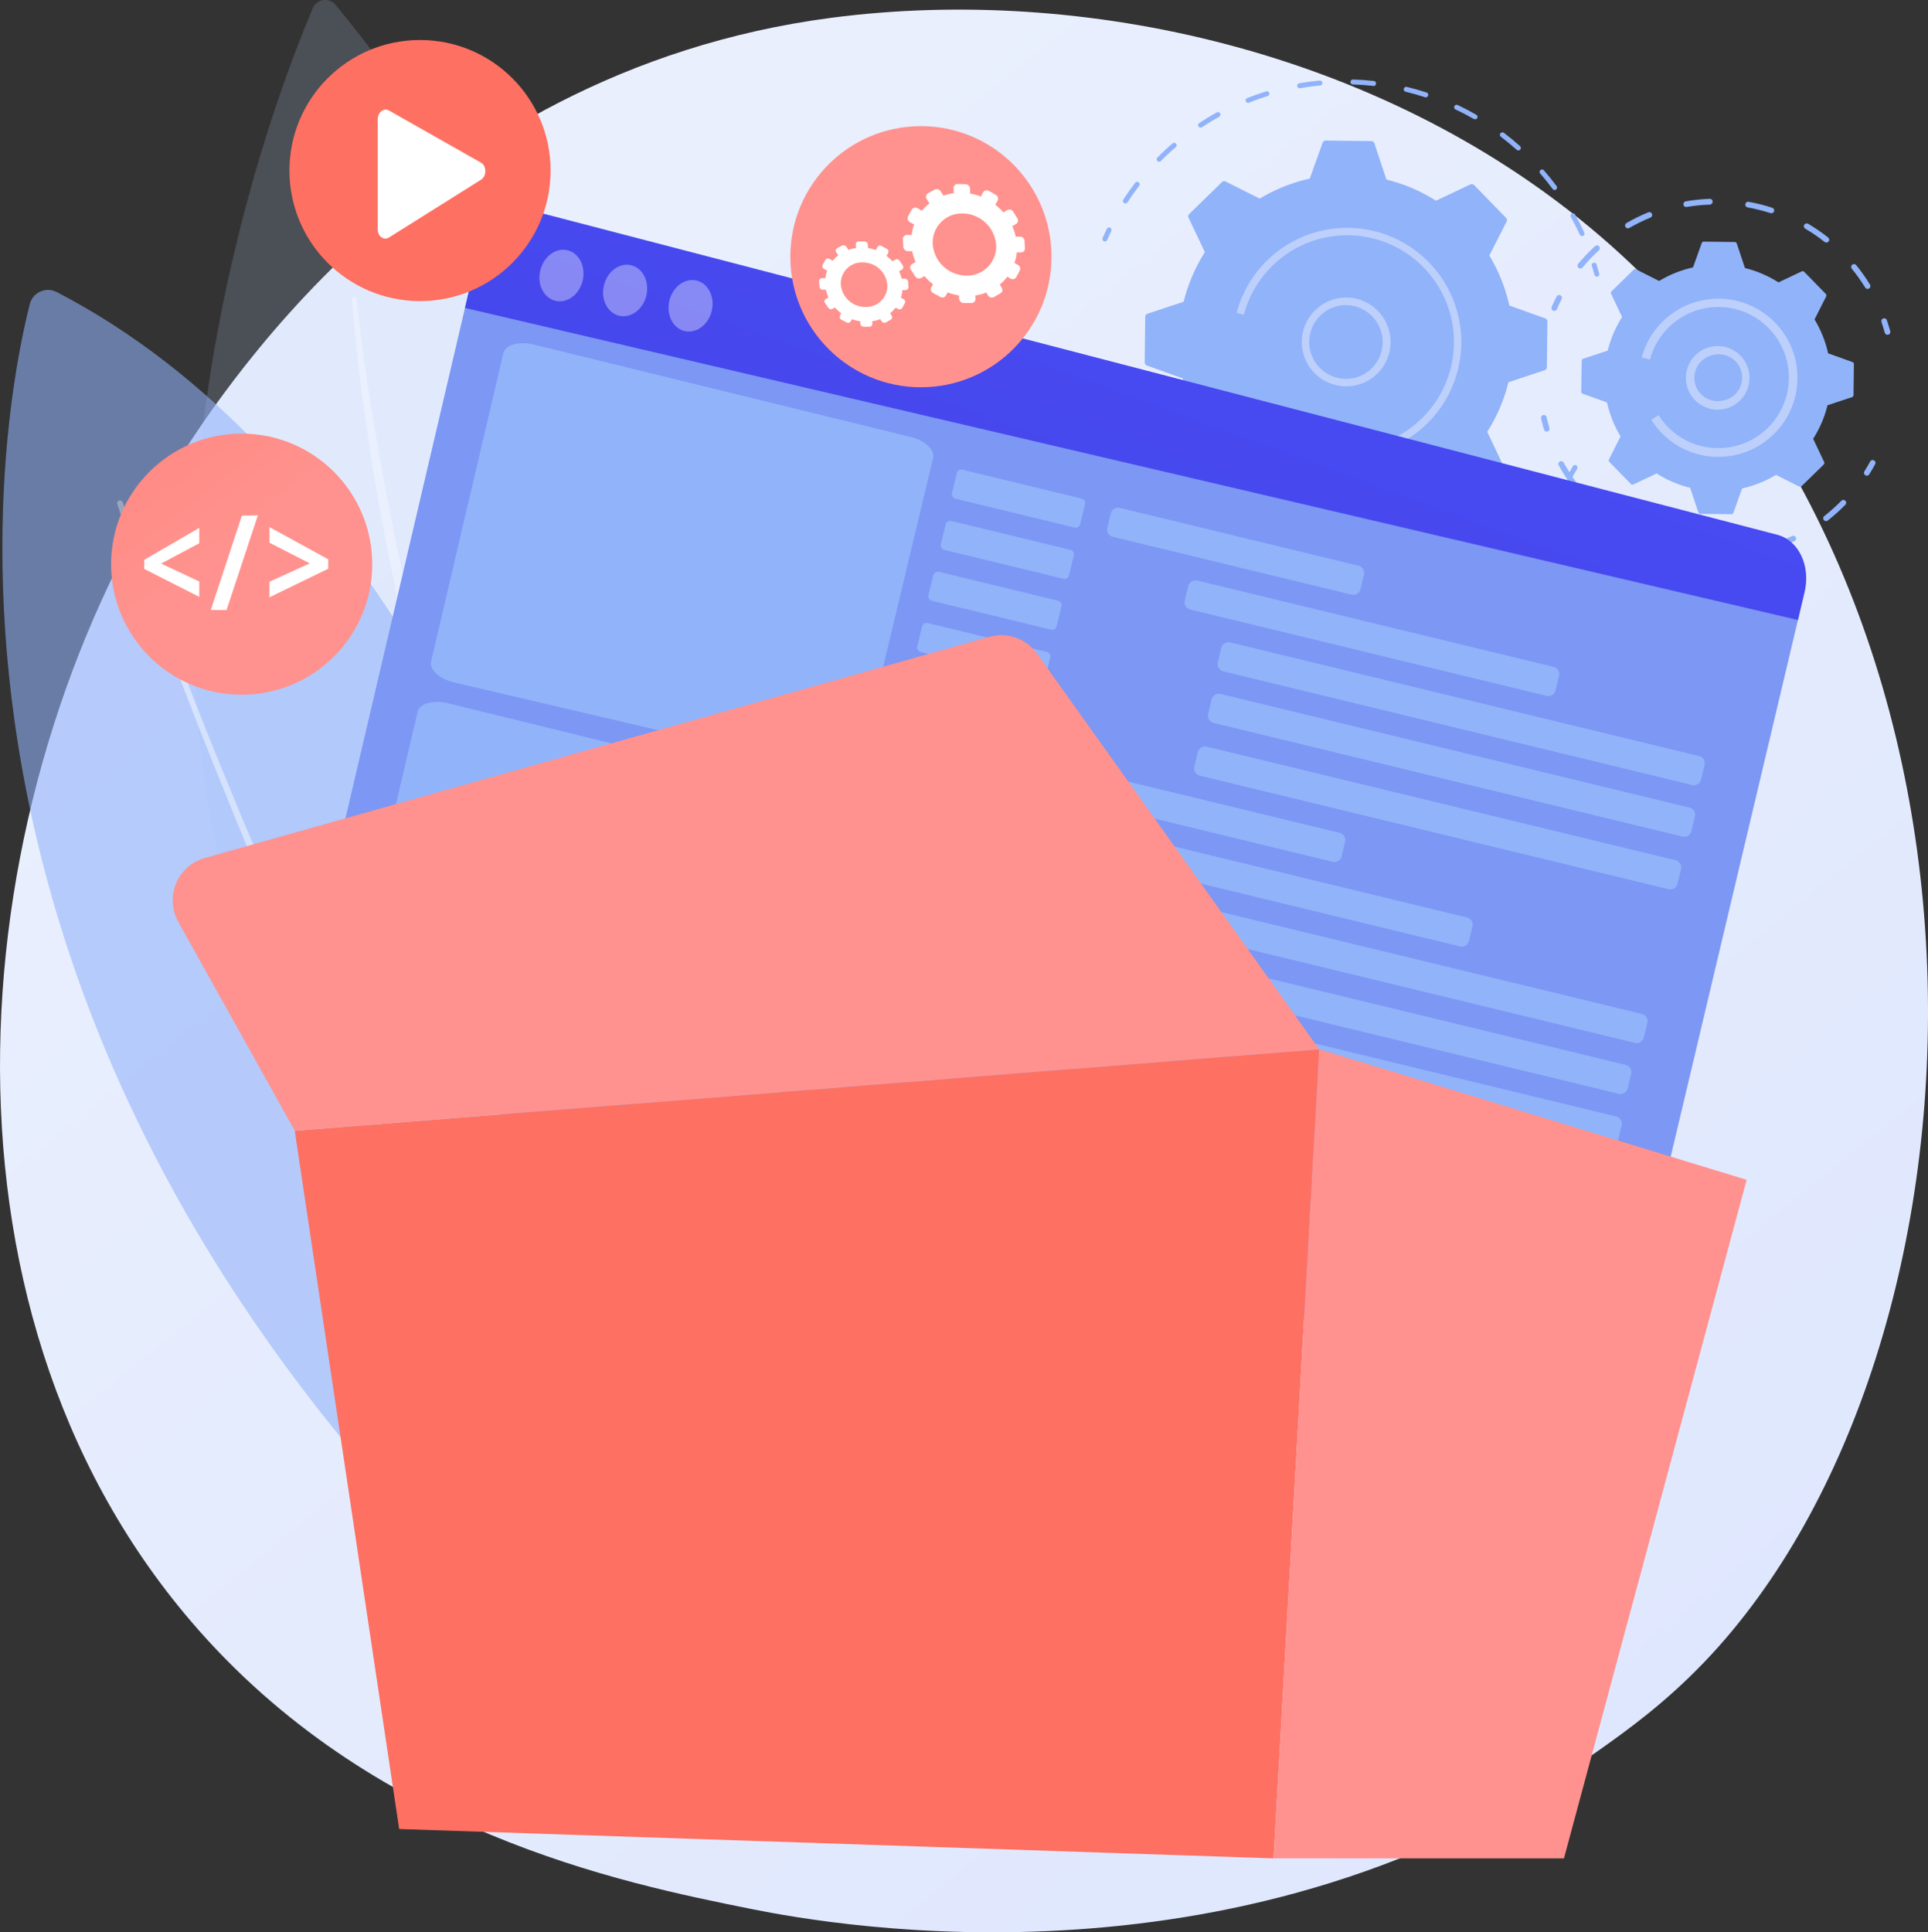 <svg width="463" height="464" viewBox="0 0 463 464" fill="none" xmlns="http://www.w3.org/2000/svg">
<rect x="0" y="0" width="463" height="464" fill="#333333" stroke="none"/>
<g clip-path="url(#clip0)">
<path d="M409.328 399.055C399.809 408.992 390.849 415.425 383.721 420.464C300.176 479.956 201.321 462.611 180.306 458.379C149.284 452.125 89.313 440.06 45.955 389.425C-19.644 312.862 -9.424 192.238 41.476 112.613C50.782 98.056 99.946 17.21 199.865 4.244C260.34 -3.595 330.828 12.222 381.879 54.671C489.01 143.775 481.378 323.774 409.328 399.055Z" fill="url(#paint0_linear)"/>
<g opacity="0.42">
<path opacity="0.42" d="M213.741 396.166C213.741 396.166 205.19 153.181 80.695 1.276C80.35 0.817 79.888 0.458 79.358 0.236C78.828 0.014 78.248 -0.063 77.678 0.013C77.108 0.089 76.569 0.315 76.115 0.668C75.661 1.02 75.309 1.488 75.096 2.021C59.383 38.995 -30.238 277.137 213.741 396.166Z" fill="#BDD0FB"/>
<path opacity="0.5" d="M85.617 71.664C85.617 71.664 85.735 72.979 86.026 75.46C86.317 77.94 86.765 81.568 87.403 86.181C88.042 90.795 88.898 96.388 89.957 102.787C90.517 105.984 91.077 109.388 91.765 112.966C92.09 114.757 92.432 116.588 92.779 118.469L93.899 124.225C94.644 128.144 95.545 132.203 96.413 136.419C97.371 140.618 98.278 144.973 99.37 149.413C99.9 151.653 100.439 153.905 100.988 156.171C101.537 158.437 102.121 160.738 102.74 163.074C103.9 167.732 105.193 172.463 106.487 177.284C107.114 179.697 107.842 182.099 108.53 184.534C109.219 186.969 109.914 189.427 110.653 191.88C111.392 194.332 112.165 196.801 112.893 199.281C113.266 200.517 113.639 201.759 114.012 203.01C114.421 204.247 114.824 205.484 115.233 206.727C116.047 209.221 116.864 211.716 117.686 214.213C118.503 216.715 119.41 219.196 120.273 221.698C121.135 224.201 121.997 226.704 122.921 229.195L125.721 236.653L127.099 240.387C127.563 241.635 128.067 242.862 128.543 244.093L131.455 251.484C132.401 253.953 133.454 256.366 134.473 258.796L137.525 266.035C139.619 270.816 141.786 275.513 143.875 280.183C146.115 284.777 148.31 289.312 150.46 293.788C152.741 298.196 154.981 302.523 157.179 306.771C159.475 310.955 161.715 315.038 163.899 319.021C166.139 322.94 168.435 326.73 170.618 330.414L172.242 333.124L173.922 335.75L177.164 340.856L180.283 345.761L183.397 350.335C185.424 353.308 187.344 356.135 189.147 358.789C192.95 363.94 196.203 368.497 198.997 372.147L207.956 383.49C208.048 383.602 208.092 383.745 208.081 383.889C208.069 384.033 208.003 384.167 207.895 384.263C207.844 384.306 207.784 384.339 207.72 384.359C207.656 384.379 207.589 384.386 207.522 384.38C207.455 384.374 207.391 384.354 207.332 384.323C207.272 384.291 207.22 384.248 207.178 384.196L197.888 373.116C195.005 369.522 191.645 365.031 187.708 359.948C185.842 357.335 183.854 354.551 181.745 351.594C180.703 350.116 179.628 348.605 178.536 347.054C177.444 345.503 176.425 343.835 175.339 342.172C174.253 340.509 173.138 338.813 171.979 337.088L170.266 334.468L168.586 331.753C166.346 328.08 164.022 324.312 161.698 320.387C159.374 316.462 157.129 312.336 154.76 308.165L147.951 295.165C145.756 290.686 143.528 286.132 141.266 281.504C139.143 276.818 136.943 272.104 134.815 267.306L131.713 260.027C130.677 257.592 129.607 255.168 128.644 252.687C127.681 250.207 126.673 247.744 125.682 245.269C125.195 244.032 124.685 242.8 124.215 241.551L122.809 237.8C121.884 235.3 120.95 232.797 120.01 230.292C119.097 227.784 118.262 225.254 117.383 222.74C116.504 220.226 115.625 217.729 114.813 215.204L112.405 207.713C112.002 206.459 111.605 205.21 111.201 203.962L110.082 200.21L107.842 192.764C107.108 190.295 106.436 187.82 105.742 185.374C105.048 182.927 104.336 180.503 103.72 178.096C102.455 173.247 101.145 168.499 100.047 163.802L98.367 156.848C97.852 154.545 97.343 152.274 96.839 150.035C95.803 145.556 94.957 141.172 94.039 136.95C93.227 132.707 92.359 128.62 91.687 124.672C90.203 116.795 89.083 109.556 88.131 103.095C87.179 96.634 86.451 91.024 85.953 86.383C85.455 81.741 85.079 78.085 84.867 75.588C84.654 73.091 84.57 71.759 84.57 71.759C84.565 71.69 84.573 71.621 84.595 71.555C84.616 71.49 84.651 71.429 84.696 71.377C84.742 71.325 84.797 71.282 84.859 71.252C84.921 71.221 84.988 71.203 85.057 71.199C85.191 71.197 85.32 71.243 85.423 71.328C85.525 71.413 85.594 71.532 85.617 71.664Z" fill="white"/>
</g>
<g opacity="0.76">
<path opacity="0.76" d="M183.307 439.074C183.307 439.074 159.067 145.489 13.595 70.118C12.991 69.807 12.324 69.636 11.644 69.618C10.964 69.601 10.289 69.737 9.669 70.017C9.05 70.297 8.501 70.713 8.065 71.235C7.629 71.757 7.316 72.37 7.15 73.03C-1.12 105.816 -33.273 282.909 183.307 439.074Z" fill="#91B3FA"/>
<path opacity="0.5" d="M29.498 120.652C29.498 120.652 29.912 121.929 30.702 124.314C31.491 126.699 32.684 130.181 34.224 134.616C34.98 136.855 35.904 139.274 36.839 141.933C37.774 144.593 38.81 147.482 39.975 150.538C41.139 153.595 42.343 156.854 43.626 160.286C44.908 163.718 46.369 167.29 47.831 171.041C50.731 178.543 54.102 186.583 57.596 195.115C59.327 199.387 61.27 203.71 63.157 208.16C65.044 212.611 66.976 217.169 69.064 221.749L75.364 235.706C76.433 238.058 77.475 240.448 78.595 242.811L81.954 249.938L88.786 264.344C91.11 269.153 93.562 273.923 95.97 278.716L99.599 285.888C100.814 288.278 101.984 290.686 103.266 293.026C105.794 297.733 108.31 302.413 110.815 307.068C115.731 316.406 120.956 325.387 125.906 334.132L129.596 340.626L131.393 343.84L133.258 346.975L140.498 359.158C142.861 363.111 145.133 366.963 147.313 370.714L153.937 381.352L165.455 400.029C169.017 405.504 172.175 410.247 174.672 414.216C177.17 418.186 179.185 421.276 180.54 423.398L182.59 426.668C182.689 426.816 182.724 426.998 182.689 427.173C182.654 427.347 182.551 427.501 182.402 427.6C182.254 427.699 182.072 427.734 181.897 427.699C181.722 427.664 181.569 427.561 181.47 427.412L179.197 424.288L172.891 415.425C170.136 411.618 166.894 406.915 163.12 401.557C159.436 396.138 155.477 389.901 151.104 383.126C148.942 379.722 146.691 376.176 144.35 372.489C142.111 368.756 139.824 364.895 137.491 360.905C132.838 352.927 127.765 344.607 123.072 335.683C120.672 331.256 118.232 326.762 115.754 322.201L113.894 318.769C113.278 317.621 112.702 316.445 112.103 315.281L108.513 308.243L101.234 294.023C99.985 291.654 98.848 289.224 97.667 286.817L94.139 279.578L87.089 265.116L80.325 250.655L76.965 243.5C75.845 241.131 74.826 238.735 73.762 236.372L67.53 222.376C65.464 217.779 63.61 213.194 61.69 208.743C59.769 204.292 57.899 199.936 56.185 195.653C52.73 187.092 49.399 179.03 46.537 171.5C43.586 164.003 41.016 157.083 38.698 150.958C37.533 147.901 36.525 145.007 35.556 142.347C34.588 139.688 33.692 137.241 32.93 135.019C31.385 130.579 30.175 127.091 29.391 124.695L28.182 121.028C28.127 120.86 28.14 120.678 28.219 120.521C28.297 120.364 28.435 120.244 28.602 120.188C28.77 120.134 28.952 120.149 29.109 120.229C29.266 120.308 29.386 120.446 29.442 120.613L29.498 120.652Z" fill="white"/>
</g>
<path d="M265.475 57.969C265.349 57.997 265.218 57.985 265.1 57.936C264.954 57.872 264.84 57.753 264.781 57.605C264.722 57.457 264.724 57.292 264.786 57.146C265.111 56.413 265.447 55.674 265.794 54.957C265.828 54.886 265.876 54.822 265.935 54.77C265.993 54.717 266.062 54.677 266.136 54.651C266.211 54.625 266.289 54.614 266.368 54.618C266.447 54.623 266.524 54.643 266.595 54.677C266.665 54.711 266.729 54.758 266.781 54.816C266.833 54.875 266.874 54.943 266.899 55.017C266.925 55.091 266.935 55.169 266.93 55.248C266.925 55.326 266.904 55.402 266.869 55.472C266.533 56.183 266.197 56.905 265.884 57.628C265.847 57.712 265.791 57.788 265.72 57.847C265.649 57.906 265.565 57.948 265.475 57.969Z" fill="#91B3FA"/>
<path d="M380.071 56.676C379.936 56.708 379.795 56.693 379.67 56.633C379.546 56.572 379.446 56.471 379.388 56.345C378.71 54.879 377.965 53.423 377.176 52.012C377.13 51.878 377.133 51.731 377.185 51.599C377.236 51.467 377.334 51.357 377.459 51.29C377.584 51.223 377.729 51.202 377.868 51.232C378.007 51.261 378.131 51.34 378.217 51.452C379.024 52.885 379.785 54.375 380.457 55.87C380.491 55.94 380.51 56.017 380.513 56.096C380.517 56.174 380.505 56.252 380.478 56.326C380.451 56.399 380.409 56.467 380.355 56.524C380.302 56.581 380.237 56.627 380.166 56.659C380.135 56.669 380.103 56.674 380.071 56.676ZM373.491 45.613C373.377 45.639 373.258 45.632 373.147 45.592C373.037 45.552 372.941 45.482 372.87 45.389C371.907 44.095 370.876 42.819 369.812 41.598C369.74 41.479 369.712 41.338 369.733 41.199C369.754 41.061 369.822 40.935 369.926 40.842C370.031 40.748 370.164 40.695 370.304 40.69C370.444 40.685 370.581 40.729 370.691 40.815C371.778 42.057 372.825 43.356 373.805 44.672C373.852 44.735 373.886 44.806 373.905 44.882C373.925 44.958 373.929 45.037 373.917 45.115C373.906 45.192 373.879 45.267 373.839 45.334C373.798 45.401 373.745 45.46 373.682 45.506C373.624 45.552 373.56 45.588 373.491 45.613ZM364.784 36.095C364.687 36.125 364.584 36.129 364.485 36.105C364.387 36.081 364.296 36.032 364.224 35.961C363.014 34.886 361.749 33.844 360.467 32.87C360.397 32.825 360.338 32.767 360.293 32.698C360.247 32.629 360.216 32.552 360.202 32.471C360.188 32.389 360.19 32.306 360.21 32.226C360.229 32.146 360.265 32.071 360.315 32.005C360.365 31.939 360.428 31.885 360.5 31.844C360.571 31.804 360.651 31.779 360.733 31.771C360.815 31.763 360.898 31.772 360.976 31.797C361.055 31.822 361.127 31.864 361.189 31.918C362.499 32.915 363.787 33.973 365.019 35.07C365.138 35.176 365.21 35.324 365.219 35.483C365.229 35.641 365.175 35.797 365.069 35.916C364.998 36.012 364.898 36.082 364.784 36.117V36.095ZM270.392 48.843C270.314 48.865 270.231 48.869 270.151 48.855C270.071 48.842 269.994 48.811 269.927 48.765C269.861 48.722 269.804 48.667 269.759 48.602C269.714 48.538 269.683 48.465 269.666 48.388C269.649 48.311 269.648 48.231 269.662 48.154C269.676 48.076 269.705 48.002 269.748 47.936C270.65 46.559 271.613 45.198 272.615 43.888C272.712 43.762 272.856 43.68 273.014 43.659C273.172 43.639 273.332 43.682 273.458 43.779C273.584 43.876 273.666 44.02 273.687 44.178C273.707 44.336 273.664 44.495 273.567 44.622C272.581 45.904 271.63 47.236 270.767 48.591C270.68 48.721 270.545 48.811 270.392 48.843ZM354.341 28.587C354.193 28.634 354.032 28.622 353.893 28.553C352.493 27.747 351.043 26.986 349.587 26.314C349.51 26.285 349.439 26.239 349.38 26.182C349.322 26.124 349.275 26.055 349.244 25.978C349.214 25.901 349.199 25.819 349.201 25.737C349.204 25.654 349.223 25.573 349.258 25.499C349.293 25.424 349.344 25.357 349.406 25.303C349.468 25.249 349.541 25.208 349.619 25.183C349.698 25.158 349.781 25.15 349.863 25.158C349.945 25.167 350.024 25.192 350.096 25.233C351.586 25.939 353.064 26.711 354.486 27.534C354.6 27.589 354.693 27.678 354.752 27.789C354.812 27.9 354.834 28.027 354.817 28.151C354.799 28.276 354.743 28.392 354.655 28.482C354.568 28.573 354.454 28.633 354.329 28.654L354.341 28.587ZM278.489 38.827C278.363 38.855 278.232 38.842 278.114 38.789C277.996 38.736 277.899 38.647 277.836 38.534C277.773 38.422 277.748 38.292 277.765 38.164C277.782 38.036 277.839 37.917 277.929 37.825C279.088 36.655 280.309 35.513 281.552 34.466C281.61 34.407 281.679 34.361 281.756 34.33C281.833 34.299 281.915 34.285 281.997 34.287C282.08 34.29 282.161 34.309 282.236 34.345C282.31 34.38 282.377 34.43 282.431 34.493C282.485 34.555 282.526 34.628 282.551 34.707C282.575 34.785 282.584 34.869 282.575 34.951C282.566 35.033 282.54 35.112 282.499 35.184C282.458 35.255 282.402 35.318 282.336 35.367C281.098 36.392 279.911 37.511 278.769 38.67C278.693 38.749 278.596 38.803 278.489 38.827ZM342.582 23.358C342.475 23.386 342.363 23.386 342.257 23.358C340.723 22.854 339.149 22.412 337.576 22.031C337.497 22.014 337.423 21.982 337.358 21.936C337.292 21.891 337.236 21.832 337.193 21.765C337.151 21.697 337.122 21.621 337.109 21.542C337.096 21.463 337.099 21.383 337.118 21.305C337.136 21.227 337.17 21.154 337.218 21.089C337.265 21.025 337.325 20.971 337.394 20.93C337.463 20.889 337.539 20.862 337.618 20.851C337.698 20.84 337.778 20.846 337.856 20.866C339.463 21.253 341.064 21.712 342.626 22.221C342.738 22.269 342.833 22.349 342.898 22.452C342.963 22.555 342.996 22.675 342.991 22.797C342.986 22.918 342.944 23.035 342.871 23.133C342.798 23.23 342.697 23.302 342.582 23.341V23.358ZM288.439 30.636C288.303 30.668 288.16 30.651 288.034 30.588C287.909 30.525 287.81 30.42 287.754 30.292C287.698 30.163 287.689 30.019 287.728 29.885C287.768 29.75 287.853 29.634 287.969 29.555C289.341 28.648 290.769 27.781 292.208 26.986C292.276 26.947 292.352 26.922 292.429 26.913C292.507 26.904 292.586 26.91 292.662 26.931C292.737 26.953 292.808 26.989 292.869 27.037C292.931 27.086 292.982 27.147 293.02 27.215C293.097 27.354 293.116 27.518 293.073 27.671C293.03 27.824 292.928 27.954 292.79 28.033C291.379 28.811 289.991 29.662 288.63 30.552C288.573 30.596 288.508 30.63 288.439 30.653V30.636ZM329.994 20.626C329.925 20.64 329.855 20.64 329.787 20.626C328.185 20.452 326.55 20.334 324.937 20.284C324.854 20.289 324.771 20.277 324.693 20.249C324.614 20.22 324.543 20.175 324.483 20.117C324.423 20.06 324.376 19.99 324.344 19.913C324.313 19.835 324.298 19.753 324.3 19.669C324.302 19.586 324.322 19.504 324.358 19.429C324.394 19.354 324.445 19.287 324.508 19.232C324.571 19.178 324.645 19.137 324.725 19.113C324.804 19.089 324.888 19.081 324.971 19.091C326.623 19.142 328.286 19.259 329.921 19.439C330.078 19.457 330.222 19.537 330.32 19.66C330.419 19.784 330.465 19.942 330.447 20.099C330.44 20.227 330.392 20.348 330.31 20.446C330.229 20.544 330.118 20.613 329.994 20.642V20.626ZM317.115 20.525H317.031C315.424 20.676 313.8 20.894 312.204 21.169C312.127 21.183 312.047 21.182 311.97 21.165C311.894 21.148 311.821 21.116 311.757 21.071C311.692 21.025 311.638 20.967 311.596 20.901C311.555 20.834 311.527 20.759 311.515 20.682C311.492 20.526 311.53 20.368 311.621 20.239C311.711 20.111 311.848 20.023 312.002 19.993C313.626 19.713 315.278 19.489 316.919 19.332C316.998 19.326 317.078 19.336 317.154 19.361C317.23 19.386 317.3 19.425 317.36 19.477C317.42 19.529 317.47 19.593 317.506 19.664C317.541 19.735 317.563 19.813 317.568 19.892C317.586 20.037 317.551 20.182 317.468 20.302C317.385 20.422 317.262 20.507 317.12 20.542L317.115 20.525ZM299.851 24.69C299.712 24.725 299.565 24.707 299.437 24.641C299.309 24.576 299.21 24.466 299.157 24.332C299.1 24.184 299.103 24.02 299.166 23.874C299.229 23.729 299.346 23.613 299.493 23.554C301.027 22.949 302.601 22.395 304.174 21.908C304.312 21.893 304.45 21.927 304.565 22.003C304.681 22.078 304.766 22.192 304.808 22.323C304.849 22.455 304.844 22.597 304.793 22.726C304.742 22.854 304.648 22.96 304.527 23.027C302.982 23.503 301.436 24.046 299.935 24.645L299.851 24.69Z" fill="#91B3FA"/>
<path d="M383.631 66.434C383.48 66.471 383.322 66.447 383.188 66.369C383.054 66.291 382.956 66.164 382.914 66.015C382.707 65.259 382.483 64.492 382.248 63.742C382.232 63.604 382.264 63.464 382.34 63.348C382.415 63.231 382.528 63.144 382.661 63.102C382.793 63.059 382.936 63.064 383.065 63.116C383.194 63.167 383.301 63.262 383.368 63.383C383.609 64.15 383.838 64.928 384.045 65.695C384.087 65.848 384.067 66.011 383.989 66.15C383.912 66.288 383.783 66.39 383.631 66.434Z" fill="#91B3FA"/>
<path d="M377.147 114.992C376.996 115.026 376.839 115.002 376.705 114.925C376.568 114.843 376.469 114.711 376.429 114.557C376.39 114.403 376.412 114.24 376.492 114.102C376.895 113.425 377.287 112.73 377.662 112.042C377.692 111.962 377.739 111.889 377.799 111.828C377.859 111.768 377.932 111.721 378.012 111.69C378.092 111.66 378.177 111.647 378.262 111.653C378.348 111.658 378.431 111.682 378.506 111.722C378.582 111.763 378.647 111.819 378.699 111.887C378.751 111.954 378.788 112.033 378.807 112.116C378.827 112.199 378.828 112.286 378.811 112.369C378.794 112.453 378.759 112.532 378.709 112.602C378.334 113.301 377.931 114.007 377.522 114.701C377.483 114.772 377.429 114.835 377.364 114.885C377.3 114.935 377.226 114.972 377.147 114.992Z" fill="#91B3FA"/>
<path d="M337.832 144.089L337.306 144.212C337.155 144.239 336.999 144.207 336.871 144.123C336.743 144.039 336.652 143.909 336.617 143.76C336.582 143.611 336.605 143.454 336.682 143.321C336.759 143.188 336.884 143.091 337.032 143.048L337.547 142.924C338.919 142.594 340.296 142.213 341.651 141.805C341.789 141.789 341.928 141.821 342.045 141.896C342.162 141.971 342.249 142.085 342.291 142.217C342.333 142.349 342.328 142.492 342.277 142.621C342.226 142.75 342.131 142.857 342.01 142.924C340.638 143.361 339.232 143.753 337.832 144.089ZM329.567 145.505H329.489C327.876 145.673 326.236 145.78 324.617 145.824C324.539 145.827 324.46 145.813 324.387 145.785C324.313 145.757 324.246 145.715 324.189 145.661C324.073 145.552 324.006 145.401 324.001 145.242C323.997 145.083 324.056 144.929 324.165 144.814C324.274 144.698 324.425 144.631 324.584 144.626C326.174 144.587 327.787 144.481 329.366 144.318C329.523 144.303 329.68 144.35 329.803 144.449C329.926 144.549 330.004 144.693 330.021 144.85C330.038 144.996 330.001 145.143 329.917 145.263C329.834 145.384 329.71 145.47 329.567 145.505ZM349.3 140.114C349.159 140.14 349.014 140.114 348.89 140.042C348.766 139.97 348.673 139.855 348.626 139.72C348.579 139.584 348.582 139.437 348.635 139.304C348.688 139.17 348.787 139.061 348.914 138.994C350.359 138.333 351.798 137.606 353.181 136.833C353.25 136.78 353.329 136.743 353.414 136.723C353.499 136.704 353.587 136.704 353.671 136.722C353.756 136.74 353.836 136.777 353.906 136.829C353.975 136.881 354.033 136.947 354.074 137.024C354.115 137.101 354.139 137.185 354.144 137.272C354.149 137.359 354.136 137.445 354.104 137.526C354.072 137.607 354.023 137.68 353.961 137.74C353.898 137.8 353.823 137.846 353.741 137.874C352.33 138.664 350.862 139.408 349.39 140.086C349.361 140.097 349.331 140.107 349.3 140.114ZM316.896 145.567C316.829 145.581 316.76 145.581 316.694 145.567C315.081 145.41 313.452 145.186 311.862 144.906C311.779 144.899 311.699 144.874 311.626 144.834C311.553 144.794 311.49 144.74 311.439 144.674C311.389 144.608 311.353 144.532 311.333 144.452C311.314 144.371 311.311 144.287 311.325 144.206C311.34 144.124 311.371 144.046 311.417 143.977C311.463 143.908 311.523 143.85 311.593 143.805C311.662 143.76 311.741 143.731 311.823 143.718C311.905 143.705 311.989 143.709 312.069 143.731C313.631 144.005 315.227 144.223 316.812 144.38C316.951 144.395 317.081 144.459 317.178 144.56C317.275 144.661 317.334 144.793 317.344 144.933C317.354 145.073 317.315 145.212 317.233 145.326C317.151 145.439 317.031 145.521 316.896 145.556V145.567ZM360.219 133.709C360.085 133.74 359.945 133.723 359.822 133.663C359.698 133.602 359.599 133.501 359.542 133.377C359.484 133.252 359.471 133.111 359.504 132.978C359.538 132.845 359.616 132.727 359.727 132.645C361.003 131.71 362.263 130.708 363.473 129.667C363.592 129.563 363.748 129.512 363.905 129.523C364.063 129.535 364.209 129.609 364.313 129.728C364.416 129.848 364.467 130.003 364.456 130.161C364.444 130.318 364.371 130.465 364.251 130.568C363.019 131.632 361.737 132.656 360.432 133.608C360.368 133.648 360.295 133.673 360.219 133.681V133.709ZM304.47 143.07C304.367 143.098 304.259 143.098 304.157 143.07C302.611 142.588 301.06 142.045 299.554 141.452C299.48 141.423 299.413 141.38 299.356 141.325C299.299 141.27 299.254 141.204 299.223 141.132C299.191 141.059 299.174 140.981 299.173 140.902C299.172 140.823 299.186 140.744 299.215 140.671C299.244 140.597 299.287 140.53 299.342 140.473C299.397 140.417 299.463 140.371 299.535 140.34C299.608 140.308 299.686 140.291 299.765 140.29C299.844 140.289 299.923 140.303 299.996 140.332C301.474 140.892 302.992 141.452 304.509 141.922C304.66 141.969 304.787 142.073 304.862 142.213C304.936 142.352 304.952 142.515 304.907 142.667C304.871 142.761 304.812 142.844 304.736 142.91C304.66 142.975 304.568 143.021 304.47 143.042V143.07ZM369.627 125.188C369.502 125.219 369.37 125.209 369.251 125.16C369.132 125.11 369.032 125.024 368.966 124.913C368.9 124.803 368.872 124.674 368.885 124.546C368.898 124.418 368.952 124.297 369.039 124.202C370.108 123.026 371.144 121.789 372.118 120.535C372.165 120.469 372.225 120.414 372.294 120.372C372.363 120.33 372.439 120.302 372.519 120.29C372.599 120.278 372.68 120.283 372.758 120.303C372.837 120.324 372.91 120.36 372.973 120.409C373.037 120.459 373.09 120.52 373.13 120.591C373.169 120.661 373.194 120.739 373.202 120.819C373.211 120.9 373.203 120.981 373.179 121.058C373.156 121.135 373.117 121.207 373.065 121.268C372.068 122.545 371.015 123.805 369.929 125.008C369.847 125.096 369.742 125.158 369.627 125.188ZM292.812 138.093C292.666 138.128 292.511 138.106 292.381 138.031C290.97 137.253 289.581 136.407 288.203 135.517C288.129 135.478 288.065 135.424 288.013 135.359C287.961 135.293 287.923 135.218 287.903 135.137C287.882 135.056 287.878 134.971 287.892 134.889C287.905 134.807 287.936 134.728 287.982 134.658C288.028 134.588 288.088 134.529 288.158 134.484C288.228 134.439 288.307 134.408 288.39 134.396C288.472 134.383 288.557 134.387 288.637 134.409C288.718 134.43 288.793 134.468 288.859 134.521C290.191 135.394 291.569 136.2 292.957 136.99C293.068 137.046 293.158 137.135 293.216 137.244C293.274 137.354 293.296 137.478 293.28 137.601C293.264 137.724 293.211 137.838 293.127 137.93C293.043 138.021 292.933 138.083 292.812 138.109V138.093ZM282.385 130.893C282.294 130.913 282.198 130.912 282.107 130.89C282.016 130.868 281.931 130.824 281.859 130.764C280.89 129.935 279.927 129.084 279.003 128.183L278.264 127.461C278.151 127.349 278.088 127.196 278.087 127.037C278.087 126.878 278.149 126.725 278.261 126.612C278.373 126.5 278.526 126.436 278.685 126.435C278.844 126.435 278.997 126.498 279.11 126.61L279.832 127.321C280.739 128.188 281.685 129.045 282.632 129.857C282.751 129.96 282.825 130.106 282.838 130.263C282.851 130.42 282.801 130.576 282.699 130.697C282.616 130.792 282.507 130.86 282.385 130.893ZM273.605 121.756C273.494 121.781 273.377 121.775 273.269 121.738C273.161 121.7 273.066 121.632 272.995 121.543C271.993 120.266 271.03 118.939 270.134 117.59C270.082 117.525 270.044 117.451 270.023 117.371C270.002 117.291 269.997 117.207 270.01 117.125C270.022 117.043 270.052 116.965 270.096 116.895C270.14 116.825 270.199 116.765 270.268 116.719C270.336 116.673 270.414 116.642 270.495 116.627C270.577 116.612 270.66 116.614 270.741 116.634C270.822 116.653 270.897 116.689 270.963 116.739C271.029 116.789 271.084 116.852 271.125 116.924C272.009 118.251 272.956 119.555 273.925 120.804C274.021 120.929 274.064 121.087 274.045 121.244C274.027 121.401 273.947 121.545 273.824 121.644C273.758 121.694 273.684 121.732 273.605 121.756ZM266.835 111.045C266.704 111.076 266.565 111.062 266.443 111.005C266.32 110.949 266.219 110.852 266.158 110.732C265.436 109.282 264.764 107.781 264.153 106.281C264.123 106.208 264.108 106.13 264.108 106.051C264.109 105.973 264.125 105.895 264.156 105.822C264.186 105.75 264.231 105.684 264.287 105.63C264.344 105.575 264.41 105.531 264.484 105.502C264.631 105.445 264.795 105.447 264.94 105.509C265.086 105.571 265.201 105.687 265.262 105.833C265.861 107.305 266.522 108.778 267.227 110.194C267.298 110.337 267.309 110.502 267.259 110.652C267.208 110.803 267.101 110.928 266.959 111L266.835 111.045Z" fill="#91B3FA"/>
<path d="M262.362 99.165C262.209 99.202 262.049 99.177 261.915 99.097C261.78 99.016 261.683 98.885 261.645 98.733C261.438 97.966 261.248 97.177 261.085 96.393C261.057 96.239 261.088 96.079 261.172 95.947C261.256 95.814 261.387 95.718 261.539 95.677C261.694 95.643 261.856 95.672 261.99 95.757C262.124 95.841 262.219 95.975 262.255 96.13C262.423 96.903 262.614 97.675 262.815 98.431C262.835 98.507 262.84 98.586 262.83 98.663C262.819 98.741 262.794 98.816 262.754 98.884C262.715 98.951 262.662 99.01 262.599 99.058C262.537 99.105 262.466 99.139 262.39 99.159L262.362 99.165Z" fill="#91B3FA"/>
<path d="M274.899 87.049C274.897 87.206 274.944 87.359 275.034 87.487C275.123 87.616 275.25 87.713 275.398 87.766L284.038 90.856C284.974 95.098 286.597 99.158 288.842 102.877L284.732 111.067C284.662 111.208 284.636 111.367 284.661 111.523C284.685 111.678 284.757 111.823 284.867 111.935L292.555 119.813C292.665 119.925 292.807 120 292.962 120.027C293.116 120.054 293.276 120.032 293.417 119.964L301.705 116.045C305.369 118.378 309.39 120.097 313.609 121.134L316.499 129.84C316.548 129.988 316.643 130.118 316.769 130.21C316.896 130.302 317.048 130.353 317.204 130.355L328.207 130.484C328.364 130.486 328.517 130.439 328.646 130.35C328.774 130.26 328.872 130.133 328.924 129.986L332.015 121.352C336.257 120.412 340.317 118.788 344.037 116.543L352.213 120.653C352.353 120.723 352.513 120.748 352.668 120.724C352.824 120.7 352.968 120.628 353.081 120.518L360.92 112.831C361.034 112.722 361.111 112.58 361.139 112.425C361.167 112.271 361.145 112.111 361.077 111.969L357.157 103.683C359.489 100.019 361.21 96.001 362.253 91.785L370.96 88.897C371.108 88.846 371.237 88.751 371.329 88.625C371.421 88.499 371.472 88.347 371.475 88.191L371.604 77.19C371.606 77.032 371.56 76.878 371.47 76.749C371.381 76.619 371.254 76.521 371.106 76.467L362.471 73.377C361.531 69.136 359.906 65.076 357.661 61.356L361.816 53.188C361.886 53.048 361.911 52.89 361.887 52.735C361.863 52.581 361.791 52.437 361.682 52.326L353.993 44.431C353.883 44.32 353.741 44.245 353.587 44.217C353.433 44.188 353.273 44.209 353.131 44.275L344.844 48.194C341.179 45.863 337.157 44.145 332.939 43.11L330.055 34.404C330.005 34.254 329.91 34.124 329.783 34.031C329.655 33.937 329.502 33.886 329.344 33.883L318.347 33.755C318.189 33.753 318.036 33.8 317.906 33.889C317.777 33.978 317.678 34.106 317.624 34.253L314.533 42.886C310.29 43.822 306.229 45.446 302.511 47.696L294.319 43.58C294.179 43.51 294.021 43.485 293.866 43.509C293.711 43.533 293.568 43.605 293.456 43.715L285.578 51.402C285.466 51.512 285.391 51.654 285.363 51.808C285.335 51.962 285.355 52.122 285.421 52.264L289.341 60.55C287.008 64.215 285.287 68.235 284.245 72.453L275.543 75.342C275.394 75.39 275.263 75.484 275.169 75.611C275.076 75.737 275.025 75.89 275.023 76.047L274.899 87.049Z" fill="#91B3FA"/>
<path d="M325.771 92.485C323.372 93.062 320.846 92.789 318.625 91.713C316.404 90.637 314.625 88.824 313.591 86.583C312.558 84.343 312.333 81.813 312.955 79.425C313.578 77.037 315.009 74.939 317.006 73.488C319.002 72.037 321.44 71.323 323.903 71.468C326.367 71.613 328.705 72.607 330.517 74.282C332.33 75.957 333.505 78.208 333.844 80.653C334.182 83.097 333.663 85.583 332.373 87.687C331.644 88.885 330.685 89.926 329.55 90.75C328.416 91.575 327.13 92.166 325.766 92.491L325.771 92.485ZM321.197 73.494C320.064 73.766 318.996 74.258 318.053 74.943C317.11 75.627 316.312 76.49 315.703 77.483C314.473 79.489 314.091 81.9 314.64 84.188C315.188 86.475 316.623 88.451 318.629 89.681C320.635 90.91 323.047 91.293 325.335 90.744C327.602 90.174 329.553 88.732 330.763 86.733C331.973 84.733 332.346 82.336 331.799 80.064C331.253 77.791 329.832 75.826 327.844 74.594C325.857 73.364 323.464 72.966 321.185 73.489L321.197 73.494Z" fill="#BDD0FB"/>
<path d="M329.976 108.766C324.381 110.12 318.502 109.683 313.169 107.516C307.836 105.349 303.318 101.562 300.254 96.69L301.771 95.732C305.084 101.003 310.198 104.89 316.163 106.672C322.128 108.454 328.537 108.008 334.198 105.418H334.254L334.305 105.39C338.694 103.355 342.419 100.12 345.048 96.058C347.676 91.996 349.102 87.273 349.16 82.436C349.187 80.294 348.948 78.158 348.449 76.075C347.097 70.531 343.936 65.596 339.466 62.049C334.995 58.503 329.469 56.547 323.762 56.491C318.056 56.435 312.493 58.282 307.954 61.741C303.414 65.199 300.157 70.072 298.697 75.588L296.967 75.129C298.206 70.444 300.665 66.17 304.092 62.743C307.52 59.317 311.794 56.859 316.48 55.62C321.167 54.382 326.097 54.406 330.771 55.692C335.445 56.978 339.694 59.478 343.087 62.939C346.48 66.4 348.896 70.698 350.088 75.396C351.28 80.093 351.206 85.023 349.874 89.683C348.542 94.343 345.999 98.566 342.504 101.924C339.009 105.282 334.686 107.655 329.976 108.8V108.766Z" fill="#BDD0FB"/>
<path d="M373.401 74.642C373.258 74.679 373.106 74.667 372.97 74.609C372.888 74.573 372.813 74.521 372.751 74.456C372.688 74.391 372.639 74.315 372.607 74.231C372.574 74.147 372.558 74.058 372.56 73.968C372.562 73.878 372.581 73.79 372.617 73.707C372.987 72.862 373.384 72.028 373.804 71.204C373.846 71.125 373.902 71.054 373.971 70.996C374.039 70.938 374.118 70.894 374.204 70.867C374.289 70.84 374.38 70.829 374.469 70.837C374.558 70.844 374.646 70.869 374.725 70.911C374.805 70.952 374.876 71.008 374.934 71.077C374.992 71.145 375.036 71.225 375.063 71.31C375.09 71.396 375.101 71.486 375.093 71.575C375.085 71.665 375.06 71.752 375.019 71.832C374.611 72.621 374.224 73.438 373.872 74.256C373.829 74.353 373.764 74.438 373.682 74.505C373.601 74.572 373.504 74.619 373.401 74.642Z" fill="#91B3FA"/>
<path d="M448.66 69.363C448.52 69.396 448.373 69.384 448.24 69.328C448.107 69.273 447.996 69.177 447.92 69.055C446.934 67.461 445.845 65.933 444.661 64.481C444.566 64.339 444.526 64.168 444.55 63.999C444.575 63.83 444.662 63.676 444.794 63.568C444.926 63.46 445.093 63.405 445.264 63.415C445.434 63.424 445.595 63.497 445.714 63.618C446.939 65.116 448.061 66.695 449.074 68.344C449.167 68.498 449.196 68.682 449.154 68.857C449.112 69.032 449.003 69.184 448.85 69.279C448.791 69.316 448.727 69.344 448.66 69.363ZM438.732 58.227C438.634 58.246 438.534 58.245 438.438 58.223C438.341 58.201 438.25 58.158 438.172 58.098C436.701 56.937 435.154 55.877 433.541 54.923C433.46 54.88 433.39 54.82 433.333 54.748C433.276 54.676 433.235 54.594 433.21 54.505C433.186 54.417 433.18 54.325 433.192 54.234C433.204 54.144 433.234 54.056 433.281 53.977C433.328 53.898 433.389 53.83 433.463 53.775C433.537 53.721 433.62 53.682 433.709 53.66C433.798 53.639 433.891 53.636 433.981 53.651C434.071 53.666 434.158 53.699 434.235 53.748C435.901 54.733 437.498 55.829 439.017 57.029C439.088 57.084 439.147 57.153 439.191 57.231C439.235 57.309 439.263 57.395 439.273 57.484C439.284 57.573 439.276 57.663 439.251 57.749C439.227 57.836 439.185 57.916 439.129 57.986C439.03 58.111 438.889 58.197 438.732 58.227ZM379.695 64.453C379.552 64.493 379.4 64.486 379.261 64.432C379.123 64.378 379.005 64.28 378.927 64.153C378.849 64.026 378.815 63.878 378.829 63.73C378.844 63.582 378.906 63.442 379.007 63.333C379.667 62.543 380.362 61.76 381.084 61.015C381.706 60.365 382.35 59.733 383.01 59.128C383.075 59.06 383.152 59.006 383.238 58.97C383.325 58.933 383.417 58.914 383.511 58.915C383.604 58.916 383.697 58.936 383.783 58.973C383.868 59.011 383.945 59.066 384.008 59.135C384.072 59.204 384.12 59.285 384.151 59.373C384.182 59.462 384.194 59.556 384.187 59.649C384.18 59.742 384.154 59.833 384.111 59.916C384.067 59.999 384.007 60.072 383.934 60.13C383.296 60.69 382.669 61.334 382.07 61.961C381.37 62.683 380.692 63.439 380.059 64.201C379.968 64.322 379.841 64.41 379.695 64.453ZM425.567 51.184C425.446 51.22 425.318 51.22 425.197 51.184C423.413 50.608 421.593 50.15 419.749 49.812C419.655 49.803 419.563 49.775 419.48 49.729C419.397 49.683 419.325 49.62 419.267 49.544C419.21 49.468 419.169 49.382 419.147 49.289C419.125 49.197 419.123 49.101 419.14 49.008C419.157 48.915 419.194 48.826 419.247 48.748C419.3 48.669 419.37 48.603 419.45 48.552C419.53 48.502 419.62 48.469 419.714 48.456C419.808 48.442 419.904 48.448 419.995 48.474C421.892 48.817 423.763 49.291 425.595 49.89C425.767 49.946 425.91 50.067 425.993 50.227C426.076 50.388 426.092 50.575 426.037 50.747C426 50.852 425.938 50.947 425.856 51.023C425.774 51.099 425.675 51.154 425.567 51.184ZM391.079 54.817C390.92 54.853 390.754 54.831 390.61 54.755C390.466 54.679 390.354 54.554 390.294 54.403C390.234 54.252 390.23 54.084 390.282 53.93C390.335 53.776 390.441 53.646 390.581 53.563C392.255 52.594 393.993 51.739 395.783 51.004C395.867 50.963 395.958 50.939 396.052 50.935C396.145 50.93 396.238 50.945 396.326 50.978C396.414 51.011 396.493 51.061 396.561 51.126C396.628 51.191 396.681 51.27 396.717 51.356C396.752 51.442 396.77 51.535 396.768 51.629C396.767 51.722 396.746 51.815 396.707 51.9C396.668 51.985 396.613 52.061 396.543 52.124C396.474 52.186 396.392 52.234 396.304 52.264C394.57 52.977 392.886 53.805 391.264 54.744C391.21 54.777 391.152 54.802 391.09 54.817H391.079ZM410.79 49.134C410.745 49.14 410.7 49.14 410.655 49.134C408.778 49.197 406.908 49.384 405.056 49.694C404.967 49.71 404.876 49.709 404.788 49.689C404.7 49.669 404.617 49.632 404.543 49.58C404.47 49.528 404.407 49.462 404.36 49.385C404.312 49.309 404.28 49.223 404.266 49.134C404.24 48.956 404.283 48.774 404.388 48.627C404.492 48.48 404.649 48.379 404.826 48.345C406.735 48.015 408.664 47.812 410.599 47.74C410.766 47.737 410.929 47.796 411.056 47.905C411.182 48.013 411.265 48.165 411.288 48.33C411.311 48.496 411.272 48.664 411.179 48.803C411.086 48.942 410.946 49.042 410.784 49.084L410.79 49.134Z" fill="#91B3FA"/>
<path d="M453.441 80.381C453.269 80.421 453.087 80.393 452.934 80.304C452.781 80.214 452.668 80.07 452.618 79.899C452.383 79.037 452.12 78.175 451.829 77.335C451.8 77.25 451.788 77.16 451.793 77.071C451.799 76.981 451.822 76.894 451.862 76.813C451.901 76.733 451.956 76.66 452.024 76.601C452.091 76.542 452.169 76.496 452.254 76.467C452.339 76.437 452.429 76.423 452.518 76.428C452.608 76.432 452.696 76.455 452.777 76.494C452.858 76.533 452.93 76.588 452.989 76.656C453.049 76.723 453.094 76.802 453.122 76.887C453.419 77.755 453.682 78.651 453.94 79.535C453.986 79.711 453.961 79.897 453.871 80.054C453.781 80.212 453.633 80.327 453.458 80.375L453.441 80.381Z" fill="#91B3FA"/>
<path d="M448.469 114.214C448.288 114.254 448.099 114.222 447.943 114.124C447.79 114.028 447.682 113.874 447.642 113.698C447.602 113.522 447.634 113.337 447.73 113.184C448.206 112.428 448.659 111.65 449.085 110.866C449.123 110.781 449.179 110.704 449.249 110.642C449.319 110.579 449.4 110.531 449.489 110.501C449.578 110.472 449.672 110.461 449.765 110.469C449.859 110.477 449.949 110.504 450.032 110.549C450.114 110.593 450.186 110.654 450.244 110.728C450.302 110.802 450.344 110.887 450.367 110.977C450.391 111.068 450.395 111.163 450.381 111.255C450.366 111.348 450.333 111.436 450.283 111.515C449.846 112.327 449.376 113.128 448.883 113.912C448.79 114.062 448.641 114.171 448.469 114.214Z" fill="#91B3FA"/>
<path d="M425.69 132.046C425.522 132.078 425.347 132.046 425.202 131.957C425.056 131.867 424.949 131.725 424.903 131.561C424.856 131.396 424.874 131.22 424.951 131.067C425.028 130.914 425.16 130.796 425.32 130.736C427.074 130.162 428.787 129.472 430.449 128.67C430.607 128.623 430.777 128.635 430.927 128.703C431.077 128.772 431.197 128.892 431.265 129.042C431.334 129.192 431.345 129.362 431.298 129.52C431.251 129.678 431.148 129.813 431.009 129.902C429.294 130.727 427.526 131.44 425.718 132.035L425.69 132.046ZM416.775 133.944H416.686C414.79 134.136 412.884 134.205 410.98 134.151C410.798 134.145 410.627 134.067 410.503 133.935C410.379 133.803 410.313 133.627 410.319 133.446C410.325 133.264 410.403 133.093 410.535 132.969C410.667 132.845 410.843 132.779 411.024 132.785C412.867 132.841 414.712 132.774 416.546 132.583C416.718 132.565 416.891 132.614 417.029 132.719C417.167 132.823 417.261 132.977 417.29 133.148C417.319 133.319 417.282 133.494 417.186 133.639C417.091 133.784 416.944 133.887 416.775 133.927V133.944ZM438.641 125.126C438.493 125.154 438.339 125.131 438.204 125.062C438.07 124.993 437.962 124.881 437.898 124.744C437.834 124.606 437.817 124.452 437.85 124.304C437.883 124.157 437.965 124.024 438.082 123.928C439.532 122.788 440.906 121.556 442.197 120.238C442.26 120.174 442.335 120.123 442.417 120.088C442.5 120.053 442.589 120.035 442.679 120.035C442.769 120.035 442.857 120.053 442.94 120.088C443.023 120.123 443.098 120.174 443.16 120.238C443.288 120.366 443.359 120.539 443.359 120.72C443.359 120.9 443.288 121.073 443.16 121.201C441.827 122.562 440.408 123.836 438.91 125.014C438.83 125.07 438.738 125.108 438.641 125.126ZM402.132 132.914C402.026 132.939 401.914 132.939 401.808 132.914C399.959 132.455 398.143 131.875 396.37 131.178C396.202 131.111 396.067 130.98 395.995 130.814C395.923 130.647 395.92 130.459 395.987 130.291C396.054 130.122 396.185 129.987 396.351 129.915C396.518 129.843 396.706 129.84 396.874 129.907C398.588 130.583 400.344 131.144 402.132 131.587C402.281 131.623 402.413 131.708 402.507 131.829C402.602 131.949 402.653 132.097 402.653 132.25C402.653 132.403 402.602 132.552 402.507 132.672C402.413 132.792 402.281 132.877 402.132 132.914ZM388.693 126.962C388.599 126.987 388.5 126.992 388.403 126.976C388.306 126.959 388.214 126.922 388.133 126.867C386.553 125.804 385.043 124.639 383.615 123.379C383.479 123.259 383.396 123.089 383.385 122.908C383.374 122.727 383.435 122.549 383.556 122.413C383.676 122.277 383.845 122.195 384.027 122.184C384.208 122.173 384.386 122.234 384.522 122.355C385.903 123.57 387.364 124.692 388.895 125.714C389.005 125.788 389.092 125.893 389.143 126.015C389.195 126.137 389.21 126.272 389.186 126.403C389.162 126.534 389.101 126.655 389.009 126.751C388.918 126.847 388.8 126.915 388.671 126.945L388.693 126.962ZM378.093 116.806C377.963 116.837 377.826 116.828 377.701 116.782C377.575 116.735 377.466 116.652 377.388 116.543C376.258 115.009 375.231 113.403 374.314 111.734C374.233 111.575 374.217 111.392 374.27 111.222C374.322 111.052 374.439 110.91 374.595 110.824C374.751 110.739 374.934 110.718 375.105 110.766C375.276 110.813 375.422 110.925 375.512 111.079C376.4 112.695 377.394 114.251 378.485 115.737C378.539 115.809 378.577 115.89 378.599 115.977C378.62 116.064 378.625 116.155 378.611 116.243C378.598 116.332 378.567 116.417 378.52 116.493C378.473 116.569 378.412 116.636 378.34 116.689C378.272 116.742 378.194 116.782 378.11 116.806H378.093Z" fill="#91B3FA"/>
<path d="M371.587 103.621C371.416 103.661 371.237 103.634 371.086 103.545C370.935 103.457 370.823 103.313 370.775 103.145C370.517 102.261 370.282 101.359 370.08 100.463C370.042 100.288 370.074 100.105 370.169 99.953C370.264 99.801 370.416 99.693 370.59 99.652C370.767 99.613 370.953 99.646 371.106 99.744C371.259 99.841 371.367 99.995 371.407 100.172C371.603 101.04 371.827 101.913 372.079 102.77C372.105 102.856 372.113 102.946 372.104 103.036C372.094 103.125 372.067 103.211 372.024 103.29C371.981 103.369 371.922 103.438 371.852 103.494C371.782 103.55 371.701 103.591 371.615 103.616L371.587 103.621Z" fill="#91B3FA"/>
<path d="M379.724 94.059C379.722 94.164 379.753 94.267 379.813 94.354C379.874 94.441 379.96 94.506 380.06 94.54L385.911 96.64C386.549 99.517 387.649 102.272 389.17 104.797L386.37 110.345C386.328 110.437 386.314 110.539 386.33 110.639C386.346 110.738 386.391 110.831 386.46 110.905L391.668 116.241C391.74 116.312 391.832 116.36 391.932 116.378C392.032 116.396 392.135 116.383 392.228 116.341L397.827 113.693C400.31 115.271 403.034 116.433 405.891 117.137L407.845 123.038C407.879 123.138 407.943 123.226 408.03 123.288C408.116 123.351 408.22 123.384 408.326 123.385L415.779 123.474C415.886 123.475 415.99 123.442 416.077 123.381C416.164 123.32 416.231 123.233 416.267 123.133L418.361 117.288C421.234 116.653 423.985 115.552 426.503 114.029L432.052 116.829C432.147 116.877 432.255 116.895 432.36 116.878C432.466 116.862 432.563 116.814 432.64 116.739L437.971 111.532C438.041 111.46 438.089 111.368 438.108 111.268C438.127 111.169 438.116 111.066 438.077 110.972L435.423 105.374C437.004 102.892 438.169 100.169 438.872 97.311L444.768 95.358C444.869 95.325 444.956 95.261 445.019 95.175C445.081 95.09 445.115 94.987 445.116 94.882L445.205 87.43C445.207 87.324 445.175 87.22 445.115 87.132C445.055 87.045 444.969 86.979 444.869 86.943L439.018 84.849C438.382 81.974 437.281 79.223 435.759 76.703L438.558 71.154C438.601 71.062 438.615 70.96 438.599 70.861C438.583 70.761 438.538 70.668 438.469 70.594L433.261 65.259C433.188 65.189 433.096 65.143 432.996 65.125C432.897 65.107 432.794 65.119 432.701 65.158L427.102 67.812C424.62 66.23 421.896 65.066 419.038 64.363L417.078 58.462C417.046 58.361 416.982 58.274 416.897 58.212C416.811 58.149 416.708 58.115 416.603 58.115L409.149 58.025C409.043 58.025 408.939 58.057 408.852 58.118C408.764 58.18 408.698 58.266 408.662 58.367L406.568 64.212C403.695 64.849 400.946 65.95 398.426 67.47L392.877 64.671C392.785 64.629 392.683 64.615 392.584 64.631C392.484 64.647 392.391 64.692 392.317 64.76L386.986 69.967C386.914 70.039 386.865 70.131 386.846 70.231C386.827 70.331 386.839 70.434 386.88 70.527L389.534 76.126C387.953 78.607 386.788 81.331 386.085 84.188L380.189 86.142C380.087 86.176 379.999 86.241 379.936 86.327C379.873 86.413 379.838 86.517 379.836 86.623L379.724 94.059Z" fill="#91B3FA"/>
<path d="M414.278 98.162C412.56 98.575 410.752 98.378 409.162 97.607C407.573 96.836 406.299 95.538 405.56 93.933C404.82 92.329 404.66 90.518 405.106 88.808C405.552 87.099 406.577 85.597 408.006 84.559C409.436 83.52 411.181 83.009 412.945 83.113C414.709 83.217 416.382 83.929 417.68 85.128C418.977 86.327 419.819 87.939 420.062 89.689C420.304 91.439 419.932 93.218 419.01 94.725C418.486 95.582 417.798 96.327 416.985 96.917C416.172 97.507 415.25 97.93 414.272 98.162H414.278ZM411.181 85.285C409.737 85.634 408.49 86.541 407.715 87.808C406.94 89.076 406.701 90.599 407.049 92.043C407.397 93.487 408.305 94.734 409.572 95.509C410.84 96.283 412.363 96.523 413.808 96.175C414.554 96.035 415.265 95.746 415.896 95.323C416.527 94.9 417.065 94.354 417.479 93.717C417.892 93.079 418.171 92.365 418.299 91.616C418.427 90.868 418.402 90.101 418.224 89.362C418.046 88.624 417.72 87.929 417.266 87.321C416.811 86.713 416.238 86.203 415.58 85.823C414.922 85.443 414.194 85.201 413.44 85.112C412.686 85.022 411.921 85.087 411.193 85.302L411.181 85.285Z" fill="#BDD0FB"/>
<path d="M417.128 109.175C413.924 109.954 410.572 109.885 407.401 108.976C404.231 108.067 401.352 106.349 399.047 103.991C398.216 103.128 397.467 102.191 396.808 101.191C396.724 101.062 396.64 100.934 396.561 100.805L398.291 99.685C398.934 100.708 399.685 101.657 400.531 102.518C401.448 103.461 402.472 104.294 403.583 104.998C406.606 106.907 410.154 107.812 413.722 107.585C417.29 107.358 420.694 106.01 423.45 103.733L423.562 103.638L423.652 103.559L423.881 103.358C424.089 103.179 424.29 102.988 424.492 102.798C426.359 100.972 427.78 98.74 428.643 96.275C429.506 93.81 429.788 91.179 429.466 88.587C429.145 85.995 428.229 83.512 426.791 81.332C425.352 79.153 423.43 77.335 421.173 76.02C418.916 74.705 416.386 73.929 413.78 73.753C411.173 73.576 408.562 74.004 406.148 75.003C403.735 76.001 401.585 77.544 399.865 79.51C398.146 81.476 396.904 83.813 396.236 86.338L394.26 85.817C395.356 81.743 397.775 78.149 401.136 75.599C404.497 73.049 408.61 71.687 412.829 71.728C417.049 71.769 421.134 73.211 424.445 75.826C427.756 78.441 430.105 82.081 431.122 86.175C431.489 87.719 431.666 89.303 431.648 90.89C431.61 95.119 430.161 99.214 427.531 102.527C424.9 105.839 421.239 108.179 417.128 109.175Z" fill="#BDD0FB"/>
<path d="M114.712 60.925L73.135 238.506C71.036 247.464 75.157 256.158 82.391 257.995L374.734 331.125C381.907 332.945 389.488 327.167 391.6 318.276L433.294 142.432C434.806 136.071 431.922 129.896 426.804 128.536L128.185 50.724C122.462 49.202 116.375 53.809 114.712 60.925Z" fill="#7D97F4"/>
<path d="M258.139 126.705L229.363 119.729C229.222 119.684 229.092 119.612 228.979 119.517C228.866 119.422 228.773 119.306 228.706 119.174C228.638 119.043 228.597 118.9 228.585 118.753C228.573 118.606 228.59 118.458 228.635 118.318L229.755 113.693C229.779 113.548 229.831 113.409 229.909 113.284C229.986 113.159 230.088 113.05 230.207 112.964C230.327 112.879 230.462 112.817 230.606 112.784C230.749 112.75 230.898 112.745 231.043 112.769L259.819 119.745C259.959 119.791 260.089 119.863 260.201 119.958C260.313 120.054 260.406 120.17 260.473 120.301C260.54 120.432 260.58 120.575 260.592 120.722C260.604 120.869 260.587 121.016 260.541 121.156L259.421 125.781C259.373 126.073 259.211 126.334 258.971 126.507C258.731 126.681 258.432 126.752 258.139 126.705Z" fill="#91B3FA"/>
<path d="M324.707 142.829L267.099 128.871C266.651 128.724 266.279 128.406 266.064 127.987C265.848 127.569 265.805 127.082 265.945 126.632L266.729 123.385C266.806 122.92 267.064 122.506 267.445 122.231C267.827 121.956 268.303 121.843 268.767 121.918L326.376 135.875C326.823 136.023 327.195 136.34 327.41 136.759C327.626 137.178 327.669 137.665 327.529 138.115L326.745 141.356C326.667 141.82 326.409 142.235 326.028 142.51C325.646 142.786 325.172 142.9 324.707 142.829Z" fill="#91B3FA"/>
<path d="M255.451 139.005L226.675 132.029C226.535 131.984 226.405 131.912 226.293 131.816C226.181 131.721 226.089 131.604 226.021 131.473C225.954 131.342 225.914 131.199 225.902 131.053C225.89 130.906 225.908 130.758 225.953 130.618L227.073 125.999C227.121 125.707 227.283 125.446 227.523 125.273C227.764 125.099 228.063 125.029 228.355 125.075L257.131 132.046C257.272 132.09 257.402 132.162 257.515 132.257C257.628 132.352 257.721 132.469 257.789 132.6C257.856 132.731 257.897 132.874 257.909 133.021C257.921 133.168 257.904 133.316 257.859 133.457L256.739 138.081C256.715 138.226 256.663 138.366 256.586 138.491C256.508 138.616 256.407 138.724 256.287 138.81C256.167 138.896 256.032 138.957 255.889 138.991C255.745 139.024 255.597 139.029 255.451 139.005Z" fill="#91B3FA"/>
<path d="M371.542 167.128L285.661 146.323C285.22 146.168 284.856 145.848 284.647 145.43C284.438 145.012 284.4 144.529 284.541 144.083L285.319 140.841C285.396 140.376 285.655 139.96 286.038 139.684C286.42 139.408 286.897 139.295 287.363 139.369L373.21 160.168C373.657 160.317 374.028 160.635 374.243 161.053C374.459 161.472 374.502 161.958 374.364 162.408L373.58 165.649C373.505 166.116 373.249 166.533 372.867 166.81C372.485 167.088 372.008 167.202 371.542 167.128Z" fill="#91B3FA"/>
<path d="M252.489 151.222L223.707 144.251C223.566 144.206 223.436 144.134 223.323 144.038C223.211 143.942 223.118 143.825 223.051 143.693C222.984 143.562 222.943 143.418 222.932 143.271C222.921 143.123 222.939 142.975 222.985 142.835L224.105 138.216C224.129 138.07 224.181 137.931 224.258 137.806C224.336 137.681 224.438 137.573 224.557 137.487C224.677 137.401 224.812 137.34 224.955 137.306C225.099 137.273 225.247 137.268 225.393 137.292L254.169 144.262C254.31 144.307 254.44 144.38 254.553 144.476C254.665 144.571 254.758 144.688 254.825 144.82C254.892 144.952 254.933 145.095 254.944 145.243C254.955 145.39 254.937 145.538 254.891 145.679L253.771 150.298C253.723 150.59 253.561 150.851 253.321 151.024C253.081 151.198 252.781 151.268 252.489 151.222Z" fill="#91B3FA"/>
<path d="M406.49 188.537L293.619 161.187C293.172 161.039 292.8 160.722 292.584 160.303C292.368 159.884 292.326 159.398 292.466 158.948L293.25 155.706C293.326 155.24 293.585 154.824 293.968 154.548C294.351 154.272 294.827 154.159 295.293 154.234L408.164 181.583C408.612 181.73 408.985 182.047 409.201 182.466C409.417 182.885 409.458 183.373 409.317 183.823L408.533 187.064C408.455 187.529 408.197 187.945 407.814 188.22C407.431 188.496 406.955 188.61 406.49 188.537Z" fill="#91B3FA"/>
<path d="M249.785 163.522L221.009 156.551C220.869 156.506 220.739 156.434 220.627 156.339C220.515 156.243 220.423 156.127 220.355 155.996C220.288 155.865 220.248 155.722 220.236 155.575C220.224 155.428 220.242 155.281 220.287 155.141L221.407 150.516C221.455 150.224 221.617 149.963 221.857 149.789C222.097 149.616 222.397 149.545 222.689 149.592L251.465 156.563C251.607 156.607 251.738 156.679 251.851 156.775C251.964 156.87 252.057 156.987 252.125 157.119C252.193 157.251 252.234 157.395 252.245 157.542C252.257 157.69 252.239 157.838 252.193 157.979L251.073 162.598C251.05 162.743 250.997 162.882 250.92 163.008C250.842 163.133 250.741 163.241 250.621 163.327C250.501 163.413 250.366 163.474 250.223 163.508C250.079 163.541 249.931 163.546 249.785 163.522Z" fill="#91B3FA"/>
<path d="M404.154 200.921L291.278 173.56C290.837 173.406 290.473 173.086 290.264 172.668C290.055 172.25 290.017 171.767 290.158 171.321L290.937 168.074C291.016 167.61 291.275 167.196 291.658 166.921C292.04 166.647 292.515 166.534 292.98 166.607L405.851 193.957C406.299 194.103 406.672 194.42 406.888 194.839C407.104 195.259 407.146 195.746 407.004 196.196L406.22 199.438C406.184 199.672 406.102 199.897 405.978 200.098C405.854 200.3 405.691 200.476 405.499 200.614C405.307 200.752 405.089 200.85 404.858 200.903C404.627 200.956 404.388 200.962 404.154 200.921Z" fill="#91B3FA"/>
<path d="M246.633 176.203L217.857 169.233C217.716 169.188 217.585 169.115 217.473 169.019C217.36 168.924 217.267 168.806 217.2 168.675C217.133 168.543 217.093 168.399 217.081 168.252C217.07 168.105 217.088 167.957 217.134 167.816L218.254 163.197C218.302 162.905 218.464 162.644 218.705 162.471C218.945 162.297 219.244 162.227 219.536 162.273L248.313 169.244C248.453 169.289 248.583 169.361 248.695 169.457C248.807 169.552 248.899 169.668 248.966 169.799C249.034 169.931 249.074 170.073 249.086 170.22C249.098 170.367 249.08 170.515 249.035 170.655L247.915 175.279C247.867 175.571 247.705 175.833 247.465 176.006C247.224 176.179 246.925 176.25 246.633 176.203Z" fill="#91B3FA"/>
<path d="M400.862 213.569L287.991 186.225C287.544 186.077 287.172 185.76 286.956 185.341C286.741 184.922 286.698 184.435 286.838 183.985L287.622 180.738C287.7 180.273 287.959 179.859 288.341 179.584C288.724 179.309 289.2 179.197 289.665 179.271L402.536 206.593C402.978 206.746 403.343 207.066 403.552 207.485C403.761 207.903 403.799 208.387 403.656 208.832L402.877 212.08C402.804 212.543 402.552 212.959 402.175 213.237C401.797 213.516 401.326 213.635 400.862 213.569Z" fill="#91B3FA"/>
<path d="M243.933 188.503L215.157 181.533C215.016 181.489 214.886 181.417 214.773 181.322C214.66 181.226 214.567 181.11 214.5 180.979C214.432 180.848 214.391 180.705 214.379 180.558C214.367 180.411 214.384 180.263 214.429 180.122L215.549 175.498C215.573 175.352 215.625 175.213 215.702 175.088C215.78 174.963 215.882 174.855 216.001 174.769C216.121 174.683 216.256 174.622 216.4 174.588C216.543 174.555 216.692 174.55 216.837 174.574L245.613 181.544C245.754 181.589 245.884 181.662 245.997 181.758C246.109 181.853 246.202 181.97 246.269 182.102C246.336 182.234 246.377 182.377 246.388 182.525C246.399 182.672 246.382 182.82 246.335 182.961L245.215 187.58C245.167 187.872 245.005 188.133 244.765 188.306C244.525 188.479 244.226 188.55 243.933 188.503Z" fill="#91B3FA"/>
<path d="M320.166 206.974L252.255 190.519C251.807 190.371 251.436 190.054 251.22 189.635C251.004 189.216 250.962 188.73 251.101 188.28L251.885 185.038C251.964 184.573 252.222 184.158 252.605 183.882C252.987 183.606 253.463 183.493 253.929 183.565L321.841 200.02C322.288 200.168 322.66 200.485 322.876 200.904C323.091 201.323 323.134 201.81 322.994 202.26L322.21 205.507C322.132 205.971 321.873 206.386 321.49 206.661C321.108 206.936 320.632 207.048 320.166 206.974Z" fill="#91B3FA"/>
<path d="M240.966 200.725L212.19 193.749C212.05 193.704 211.92 193.632 211.808 193.537C211.695 193.441 211.603 193.325 211.536 193.194C211.469 193.063 211.428 192.92 211.417 192.773C211.405 192.626 211.422 192.479 211.468 192.338L212.587 187.714C212.611 187.569 212.663 187.43 212.741 187.304C212.819 187.179 212.92 187.071 213.04 186.985C213.159 186.899 213.295 186.838 213.438 186.804C213.582 186.771 213.73 186.766 213.875 186.79L242.652 193.766C242.792 193.811 242.922 193.884 243.034 193.979C243.146 194.074 243.238 194.191 243.305 194.322C243.372 194.453 243.413 194.596 243.425 194.743C243.437 194.889 243.419 195.037 243.374 195.177L242.254 199.796C242.231 199.942 242.179 200.081 242.102 200.207C242.024 200.333 241.923 200.442 241.803 200.528C241.684 200.615 241.548 200.677 241.404 200.71C241.261 200.744 241.112 200.749 240.966 200.725Z" fill="#91B3FA"/>
<path d="M350.795 227.308L265.335 206.593C264.887 206.445 264.516 206.128 264.3 205.709C264.084 205.29 264.042 204.803 264.181 204.353L264.965 201.112C265.042 200.646 265.3 200.23 265.683 199.954C266.066 199.678 266.543 199.565 267.009 199.639L352.47 220.355C352.91 220.51 353.273 220.83 353.482 221.248C353.691 221.666 353.729 222.148 353.59 222.594L352.811 225.836C352.734 226.296 352.48 226.707 352.103 226.983C351.727 227.258 351.257 227.375 350.795 227.308Z" fill="#91B3FA"/>
<path d="M238.267 213.026L209.491 206.033C209.35 205.989 209.22 205.917 209.107 205.822C208.994 205.726 208.901 205.61 208.834 205.479C208.766 205.348 208.725 205.205 208.713 205.058C208.701 204.911 208.718 204.763 208.763 204.622L209.883 200.003C209.907 199.858 209.959 199.719 210.036 199.594C210.114 199.469 210.216 199.36 210.335 199.274C210.455 199.189 210.59 199.127 210.734 199.094C210.877 199.06 211.025 199.055 211.171 199.079L239.947 206.05C240.087 206.095 240.217 206.167 240.329 206.263C240.441 206.358 240.534 206.475 240.601 206.606C240.668 206.737 240.708 206.88 240.72 207.026C240.732 207.173 240.715 207.321 240.669 207.461L239.549 212.085C239.527 212.232 239.477 212.372 239.4 212.499C239.324 212.625 239.223 212.735 239.104 212.823C238.985 212.91 238.85 212.973 238.706 213.008C238.562 213.043 238.413 213.049 238.267 213.026Z" fill="#91B3FA"/>
<path d="M392.787 250.465L275.974 222.163C275.528 222.014 275.157 221.697 274.941 221.278C274.726 220.86 274.682 220.373 274.821 219.923L275.605 216.682C275.681 216.216 275.94 215.801 276.323 215.526C276.706 215.251 277.183 215.139 277.648 215.215L394.461 243.516C394.902 243.671 395.266 243.991 395.475 244.409C395.684 244.827 395.722 245.31 395.581 245.756L394.802 248.998C394.723 249.456 394.468 249.865 394.092 250.139C393.715 250.413 393.247 250.53 392.787 250.465Z" fill="#91B3FA"/>
<path d="M228.926 249.423L200.15 242.453C200.009 242.408 199.879 242.336 199.766 242.241C199.653 242.146 199.56 242.03 199.493 241.899C199.425 241.767 199.384 241.624 199.372 241.477C199.36 241.33 199.377 241.182 199.422 241.042L200.542 236.417C200.566 236.272 200.618 236.133 200.696 236.008C200.773 235.883 200.875 235.774 200.994 235.688C201.114 235.603 201.249 235.541 201.393 235.508C201.536 235.474 201.685 235.47 201.83 235.494L230.606 242.464C230.747 242.509 230.877 242.581 230.99 242.677C231.103 242.773 231.195 242.89 231.262 243.022C231.33 243.153 231.37 243.297 231.381 243.444C231.393 243.592 231.375 243.74 231.328 243.88L230.209 248.499C230.16 248.792 229.998 249.053 229.758 249.226C229.518 249.399 229.219 249.47 228.926 249.423Z" fill="#91B3FA"/>
<path d="M305.176 267.893L237.248 251.439C236.801 251.291 236.429 250.974 236.213 250.555C235.997 250.136 235.955 249.649 236.094 249.199L236.878 245.958C236.957 245.493 237.215 245.077 237.598 244.802C237.98 244.526 238.456 244.412 238.922 244.485L306.856 260.934C307.304 261.082 307.675 261.399 307.891 261.818C308.107 262.237 308.149 262.724 308.01 263.174L307.226 266.421C307.149 266.888 306.89 267.305 306.506 267.581C306.121 267.857 305.643 267.969 305.176 267.893Z" fill="#91B3FA"/>
<path d="M225.958 261.64L197.182 254.669C197.042 254.624 196.912 254.552 196.8 254.457C196.688 254.361 196.595 254.245 196.528 254.114C196.461 253.983 196.421 253.84 196.409 253.693C196.397 253.546 196.414 253.398 196.46 253.258L197.58 248.634C197.603 248.489 197.656 248.349 197.733 248.224C197.811 248.099 197.912 247.991 198.032 247.905C198.152 247.819 198.287 247.758 198.43 247.724C198.574 247.691 198.722 247.686 198.868 247.71L227.644 254.686C227.784 254.731 227.914 254.803 228.026 254.899C228.138 254.994 228.23 255.111 228.298 255.242C228.365 255.373 228.405 255.516 228.417 255.663C228.429 255.809 228.411 255.957 228.366 256.097L227.246 260.716C227.222 260.861 227.17 261 227.093 261.125C227.015 261.25 226.913 261.359 226.794 261.445C226.674 261.531 226.539 261.592 226.395 261.625C226.252 261.659 226.103 261.664 225.958 261.64Z" fill="#91B3FA"/>
<path d="M335.739 288.239L250.301 267.535C249.859 267.381 249.496 267.061 249.286 266.642C249.077 266.224 249.039 265.741 249.181 265.296L249.959 262.048C250.039 261.584 250.298 261.17 250.68 260.896C251.063 260.621 251.538 260.509 252.003 260.581L337.463 281.297C337.911 281.444 338.283 281.762 338.498 282.181C338.714 282.599 338.757 283.086 338.617 283.536L337.833 286.783C337.793 287.018 337.707 287.241 337.58 287.442C337.453 287.642 337.287 287.815 337.092 287.951C336.897 288.087 336.676 288.182 336.444 288.231C336.212 288.281 335.972 288.283 335.739 288.239Z" fill="#91B3FA"/>
<path d="M223.26 273.946L194.478 266.97C194.338 266.925 194.208 266.852 194.096 266.757C193.984 266.662 193.891 266.545 193.824 266.414C193.757 266.283 193.717 266.14 193.705 265.993C193.693 265.846 193.71 265.699 193.756 265.559L194.876 260.94C194.899 260.794 194.95 260.654 195.028 260.529C195.105 260.403 195.207 260.294 195.326 260.207C195.446 260.121 195.581 260.059 195.725 260.025C195.869 259.992 196.018 259.987 196.163 260.01L224.94 266.986C225.08 267.032 225.21 267.104 225.322 267.199C225.434 267.295 225.526 267.411 225.593 267.542C225.66 267.673 225.701 267.816 225.713 267.963C225.725 268.11 225.707 268.257 225.662 268.397L224.542 273.022C224.494 273.314 224.332 273.575 224.092 273.749C223.851 273.922 223.552 273.993 223.26 273.946Z" fill="#91B3FA"/>
<path d="M377.729 311.373L260.939 283.066C260.497 282.913 260.132 282.593 259.923 282.174C259.713 281.756 259.676 281.272 259.819 280.826L260.597 277.585C260.675 277.12 260.934 276.705 261.317 276.431C261.7 276.156 262.176 276.043 262.641 276.118L379.453 304.419C379.902 304.566 380.274 304.883 380.49 305.302C380.706 305.722 380.748 306.209 380.607 306.659L379.823 309.901C379.785 310.136 379.699 310.361 379.573 310.563C379.446 310.765 379.28 310.94 379.085 311.077C378.89 311.214 378.67 311.311 378.437 311.362C378.204 311.413 377.963 311.416 377.729 311.373Z" fill="#91B3FA"/>
<path d="M234.907 225.388L206.131 218.417C205.99 218.373 205.859 218.301 205.746 218.205C205.632 218.11 205.539 217.993 205.471 217.861C205.404 217.729 205.363 217.585 205.351 217.438C205.339 217.29 205.357 217.142 205.403 217.001L206.523 212.382C206.547 212.237 206.599 212.098 206.677 211.972C206.754 211.847 206.856 211.739 206.976 211.653C207.095 211.567 207.231 211.506 207.374 211.472C207.517 211.439 207.666 211.434 207.811 211.458L236.587 218.429C236.727 218.474 236.857 218.546 236.969 218.641C237.082 218.737 237.174 218.853 237.241 218.984C237.308 219.115 237.349 219.258 237.36 219.405C237.372 219.552 237.355 219.699 237.31 219.839L236.19 224.464C236.142 224.756 235.98 225.017 235.739 225.191C235.499 225.364 235.2 225.435 234.907 225.388Z" fill="#91B3FA"/>
<path d="M388.867 262.692L272.054 234.391C271.608 234.241 271.239 233.923 271.025 233.504C270.81 233.086 270.768 232.6 270.906 232.151L271.684 228.909C271.763 228.445 272.021 228.03 272.404 227.755C272.787 227.481 273.263 227.368 273.728 227.443L390.541 255.744C390.988 255.892 391.36 256.209 391.576 256.628C391.791 257.047 391.834 257.534 391.694 257.984L390.91 261.225C390.831 261.689 390.572 262.103 390.189 262.378C389.807 262.652 389.332 262.765 388.867 262.692Z" fill="#91B3FA"/>
<path d="M232.203 237.688L203.427 230.718C203.286 230.673 203.156 230.6 203.043 230.505C202.93 230.409 202.838 230.292 202.771 230.16C202.703 230.028 202.663 229.885 202.652 229.737C202.64 229.59 202.658 229.442 202.705 229.301L203.824 224.683C203.873 224.39 204.035 224.129 204.275 223.956C204.515 223.783 204.814 223.712 205.107 223.759L233.883 230.729C234.024 230.774 234.154 230.846 234.267 230.941C234.38 231.036 234.473 231.152 234.54 231.283C234.608 231.414 234.649 231.558 234.661 231.705C234.673 231.852 234.656 232 234.611 232.14L233.491 236.765C233.467 236.91 233.415 237.049 233.337 237.174C233.26 237.299 233.158 237.408 233.039 237.493C232.919 237.579 232.784 237.641 232.64 237.674C232.497 237.708 232.348 237.712 232.203 237.688Z" fill="#91B3FA"/>
<path d="M386.554 275.082L269.736 246.781C269.295 246.626 268.931 246.306 268.722 245.888C268.513 245.47 268.475 244.987 268.616 244.541L269.395 241.299C269.474 240.835 269.733 240.421 270.115 240.145C270.498 239.87 270.973 239.756 271.438 239.827L388.251 268.134C388.699 268.28 389.072 268.598 389.288 269.017C389.504 269.436 389.546 269.924 389.404 270.374L388.62 273.615C388.583 273.848 388.499 274.071 388.374 274.271C388.249 274.471 388.086 274.644 387.894 274.78C387.702 274.917 387.484 275.014 387.254 275.066C387.024 275.117 386.786 275.123 386.554 275.082Z" fill="#91B3FA"/>
<path d="M199.406 185.027L109.068 163.88C105.54 163.052 103.059 160.79 103.519 158.841L120.877 84.787C121.342 82.794 124.651 81.876 128.213 82.749L218.668 104.92C222.14 105.771 224.553 108.01 224.088 109.959L206.623 182.972C206.147 184.931 202.922 185.878 199.406 185.027Z" fill="#91B3FA"/>
<path d="M178.821 271.163L88.472 250.011C84.95 249.188 82.464 246.926 82.929 244.972L100.288 170.918C100.752 168.925 104.056 168.006 107.617 168.88L198.09 191.068C201.567 191.919 203.98 194.158 203.516 196.106L186.034 269.108C185.563 271.068 182.338 271.986 178.821 271.163Z" fill="#91B3FA"/>
<path d="M431.765 148.876L433.366 142.118C434.85 135.864 431.95 129.773 426.832 128.418L128.19 50.724C122.467 49.207 116.431 53.725 114.751 60.729L111.66 73.948L431.765 148.876Z" fill="url(#paint1_linear)"/>
<path opacity="0.35" d="M139.927 67.358C139.143 70.718 136.225 72.901 133.409 72.24C130.592 71.58 128.929 68.321 129.741 64.962C130.553 61.603 133.442 59.425 136.253 60.08C139.064 60.735 140.716 64.005 139.927 67.358Z" fill="white"/>
<path opacity="0.35" d="M170.934 74.622C171.72 71.268 170.074 68.015 167.259 67.356C164.443 66.697 161.524 68.881 160.739 72.235C159.953 75.589 161.599 78.842 164.414 79.501C167.229 80.16 170.149 77.976 170.934 74.622Z" fill="white"/>
<path opacity="0.35" d="M155.219 70.945C156.005 67.591 154.359 64.338 151.544 63.679C148.729 63.02 145.809 65.204 145.024 68.558C144.238 71.912 145.884 75.165 148.699 75.825C151.515 76.484 154.434 74.299 155.219 70.945Z" fill="white"/>
<path d="M58.033 166.831C75.352 166.831 89.391 152.794 89.391 135.478C89.391 118.162 75.352 104.125 58.033 104.125C40.715 104.125 26.676 118.162 26.676 135.478C26.676 152.794 40.715 166.831 58.033 166.831Z" fill="url(#paint2_linear)"/>
<path d="M47.853 143.327L34.627 136.609V134.437L47.853 126.755V130.45L38.703 135.332L47.853 139.638V143.327Z" fill="white"/>
<path d="M61.925 123.765L54.405 146.496L50.625 146.457L58.089 123.816L61.925 123.765Z" fill="white"/>
<path d="M64.72 139.688L74.39 135.276L64.72 130.333V126.576L78.819 134.302V136.57L64.72 143.422V139.688Z" fill="white"/>
<path d="M100.864 72.308C118.183 72.308 132.222 58.27 132.222 40.955C132.222 23.639 118.183 9.602 100.864 9.602C83.546 9.602 69.507 23.639 69.507 40.955C69.507 58.27 83.546 72.308 100.864 72.308Z" fill="url(#paint3_linear)"/>
<path d="M90.713 28.66V55.069C90.713 56.748 92.152 57.824 93.389 57.045L115.513 43.16C116.891 42.298 116.891 39.846 115.513 39.062L93.389 26.521C92.158 25.816 90.713 26.963 90.713 28.66Z" fill="white"/>
<path d="M221.154 92.995C238.473 92.995 252.512 78.958 252.512 61.642C252.512 44.326 238.473 30.289 221.154 30.289C203.836 30.289 189.797 44.326 189.797 61.642C189.797 78.958 203.836 92.995 221.154 92.995Z" fill="url(#paint4_linear)"/>
<path d="M244.981 56.827H243.923C243.734 55.961 243.456 55.117 243.094 54.308L244.018 53.781C244.129 53.716 244.225 53.629 244.301 53.525C244.377 53.421 244.43 53.303 244.459 53.178C244.487 53.052 244.489 52.922 244.466 52.796C244.442 52.67 244.392 52.55 244.32 52.443L243.307 50.82C243.17 50.592 242.951 50.424 242.695 50.352C242.439 50.281 242.165 50.31 241.929 50.433L240.955 50.993C240.366 50.327 239.718 49.716 239.017 49.168L239.577 48.166C239.695 47.926 239.716 47.651 239.636 47.396C239.556 47.142 239.38 46.928 239.146 46.8L237.466 45.831C237.356 45.761 237.233 45.715 237.104 45.693C236.975 45.672 236.843 45.677 236.716 45.708C236.589 45.739 236.47 45.795 236.365 45.873C236.26 45.951 236.172 46.049 236.106 46.161L235.546 47.192C234.719 46.867 233.861 46.625 232.987 46.469L232.942 45.26C232.919 44.989 232.799 44.736 232.603 44.547C232.407 44.359 232.149 44.248 231.878 44.236L229.963 44.191C229.833 44.183 229.704 44.203 229.582 44.25C229.461 44.296 229.351 44.368 229.259 44.46C229.168 44.552 229.097 44.663 229.051 44.784C229.005 44.906 228.986 45.035 228.994 45.165L229.056 46.385C228.205 46.499 227.368 46.7 226.558 46.984L225.886 45.921C225.743 45.687 225.517 45.517 225.253 45.443C224.989 45.369 224.708 45.398 224.464 45.523L222.84 46.43C222.727 46.496 222.628 46.584 222.551 46.69C222.473 46.795 222.419 46.916 222.39 47.044C222.362 47.172 222.36 47.304 222.386 47.433C222.411 47.561 222.463 47.683 222.538 47.791L223.199 48.832C222.534 49.355 221.929 49.951 221.396 50.607L220.332 50.008C220.218 49.938 220.092 49.891 219.961 49.87C219.829 49.85 219.695 49.855 219.566 49.887C219.436 49.919 219.315 49.976 219.208 50.056C219.101 50.135 219.011 50.235 218.943 50.349L218.058 51.967C217.939 52.211 217.919 52.491 218.004 52.749C218.089 53.006 218.271 53.22 218.512 53.345L219.525 53.904C219.23 54.721 219.029 55.568 218.926 56.429H217.806C217.676 56.424 217.545 56.446 217.423 56.493C217.302 56.541 217.191 56.613 217.099 56.706C217.007 56.799 216.935 56.91 216.888 57.032C216.841 57.154 216.82 57.284 216.826 57.415L216.927 59.302C216.953 59.575 217.079 59.829 217.28 60.016C217.481 60.203 217.744 60.309 218.019 60.315H219.055C219.233 61.209 219.505 62.082 219.867 62.918L219.038 63.394C218.925 63.459 218.826 63.547 218.749 63.652C218.672 63.758 218.617 63.878 218.588 64.005C218.56 64.133 218.558 64.265 218.584 64.393C218.609 64.521 218.661 64.642 218.736 64.749L219.794 66.384C219.941 66.614 220.169 66.779 220.433 66.848C220.696 66.916 220.976 66.883 221.216 66.754L222 66.306C222.617 67.024 223.305 67.677 224.055 68.254L223.647 69.01C223.587 69.128 223.551 69.257 223.54 69.388C223.53 69.52 223.546 69.653 223.587 69.779C223.628 69.905 223.694 70.021 223.78 70.122C223.866 70.222 223.971 70.305 224.089 70.365L225.802 71.3C225.915 71.366 226.04 71.41 226.17 71.428C226.3 71.447 226.432 71.439 226.559 71.407C226.686 71.374 226.805 71.317 226.909 71.238C227.014 71.159 227.102 71.06 227.169 70.947L227.566 70.219C228.447 70.556 229.361 70.799 230.293 70.941L230.338 71.77C230.358 72.038 230.478 72.289 230.674 72.472C230.87 72.656 231.128 72.759 231.396 72.761H233.295C233.423 72.764 233.55 72.741 233.669 72.692C233.788 72.644 233.896 72.572 233.985 72.48C234.075 72.388 234.144 72.278 234.189 72.158C234.234 72.037 234.254 71.909 234.247 71.781L234.207 70.953C235.108 70.822 235.991 70.589 236.839 70.258L237.298 70.981C237.439 71.206 237.66 71.37 237.917 71.437C238.175 71.505 238.448 71.472 238.681 71.344L240.26 70.432C240.371 70.367 240.466 70.28 240.541 70.177C240.617 70.073 240.67 69.956 240.698 69.831C240.727 69.706 240.729 69.577 240.706 69.451C240.683 69.325 240.634 69.206 240.563 69.099L240.087 68.349C240.76 67.787 241.366 67.15 241.896 66.451L242.702 66.905C242.812 66.971 242.935 67.015 243.062 67.033C243.189 67.051 243.319 67.044 243.444 67.012C243.568 66.98 243.685 66.923 243.788 66.845C243.89 66.767 243.976 66.669 244.04 66.558L244.897 64.973C245.014 64.739 245.036 64.469 244.958 64.219C244.88 63.969 244.707 63.76 244.477 63.635L243.626 63.154C243.907 62.33 244.095 61.477 244.186 60.612H245.182C245.309 60.615 245.435 60.592 245.553 60.544C245.67 60.496 245.777 60.425 245.865 60.334C245.953 60.242 246.022 60.134 246.066 60.015C246.111 59.897 246.13 59.77 246.123 59.643L246.039 57.801C246.018 57.535 245.897 57.287 245.701 57.107C245.505 56.926 245.248 56.826 244.981 56.827ZM232.018 66.188C229.978 66.162 228.021 65.372 226.534 63.975C225.046 62.579 224.136 60.675 223.983 58.641C223.928 57.666 224.078 56.69 224.423 55.777C224.768 54.863 225.3 54.032 225.986 53.336C226.671 52.641 227.495 52.096 228.404 51.738C229.312 51.38 230.286 51.216 231.262 51.256C233.296 51.301 235.24 52.104 236.713 53.508C238.186 54.911 239.081 56.813 239.225 58.843C239.274 59.808 239.122 60.774 238.779 61.678C238.436 62.582 237.91 63.405 237.233 64.096C236.555 64.786 235.742 65.328 234.845 65.689C233.947 66.049 232.985 66.219 232.018 66.188Z" fill="white"/>
<path d="M217.319 66.927H216.541C216.394 66.308 216.184 65.706 215.913 65.13L216.591 64.749C216.672 64.703 216.742 64.639 216.797 64.564C216.852 64.489 216.891 64.403 216.911 64.312C216.931 64.221 216.932 64.126 216.913 64.035C216.895 63.944 216.858 63.857 216.804 63.781L216.053 62.622C215.948 62.457 215.785 62.338 215.596 62.289C215.408 62.239 215.207 62.262 215.034 62.353L214.323 62.756C213.886 62.278 213.406 61.842 212.89 61.452L213.282 60.729C213.367 60.557 213.381 60.358 213.32 60.175C213.26 59.993 213.129 59.842 212.957 59.755L211.719 59.072C211.638 59.022 211.547 58.989 211.453 58.975C211.359 58.96 211.262 58.965 211.17 58.987C211.077 59.01 210.99 59.051 210.913 59.108C210.836 59.165 210.772 59.236 210.723 59.318L210.314 60.057C209.711 59.838 209.088 59.675 208.455 59.57L208.404 58.697C208.386 58.5 208.295 58.317 208.149 58.183C208.003 58.05 207.813 57.975 207.615 57.975H206.215C206.121 57.971 206.027 57.986 205.94 58.021C205.852 58.055 205.773 58.108 205.707 58.175C205.641 58.242 205.59 58.322 205.557 58.41C205.524 58.498 205.51 58.592 205.515 58.686L205.565 59.559C204.944 59.644 204.332 59.792 203.74 60.002L203.242 59.246C203.135 59.078 202.969 58.957 202.777 58.906C202.585 58.855 202.381 58.878 202.206 58.971L201.024 59.604C200.942 59.65 200.871 59.713 200.815 59.789C200.758 59.864 200.719 59.951 200.698 60.042C200.678 60.134 200.677 60.23 200.695 60.322C200.714 60.414 200.751 60.501 200.806 60.578L201.299 61.323C200.815 61.699 200.375 62.129 199.988 62.605L199.21 62.179C199.042 62.08 198.841 62.051 198.652 62.098C198.462 62.145 198.299 62.265 198.196 62.431L197.558 63.596C197.473 63.771 197.46 63.973 197.523 64.158C197.586 64.342 197.719 64.495 197.894 64.581L198.639 64.979C198.429 65.566 198.284 66.174 198.208 66.793H197.407C197.313 66.788 197.218 66.803 197.13 66.837C197.042 66.871 196.962 66.923 196.895 66.99C196.829 67.058 196.777 67.138 196.743 67.227C196.71 67.315 196.696 67.409 196.701 67.504L196.78 68.853C196.801 69.051 196.894 69.234 197.042 69.368C197.189 69.501 197.381 69.575 197.581 69.575H198.336C198.468 70.217 198.671 70.843 198.941 71.44L198.336 71.781C198.254 71.827 198.183 71.89 198.127 71.966C198.071 72.041 198.031 72.128 198.01 72.22C197.99 72.312 197.989 72.407 198.007 72.499C198.026 72.591 198.064 72.679 198.118 72.755L198.896 73.903C199.007 74.068 199.174 74.187 199.366 74.235C199.559 74.284 199.763 74.259 199.938 74.166L200.498 73.841C200.951 74.357 201.458 74.823 202.01 75.23L201.707 75.79C201.665 75.876 201.641 75.969 201.635 76.065C201.629 76.16 201.642 76.256 201.673 76.347C201.704 76.437 201.753 76.521 201.817 76.592C201.88 76.664 201.957 76.722 202.043 76.764L203.298 77.43C203.466 77.526 203.664 77.552 203.851 77.504C204.038 77.456 204.199 77.337 204.3 77.173L204.58 76.647C205.228 76.887 205.9 77.058 206.585 77.156L206.618 77.755C206.638 77.949 206.729 78.129 206.874 78.259C207.019 78.39 207.207 78.462 207.402 78.46H208.796C208.89 78.463 208.983 78.446 209.069 78.411C209.155 78.376 209.234 78.323 209.299 78.257C209.364 78.19 209.415 78.11 209.448 78.023C209.481 77.936 209.495 77.843 209.491 77.749L209.457 77.156C210.118 77.057 210.766 76.886 211.389 76.647L211.731 77.167C211.838 77.33 212.001 77.446 212.19 77.494C212.379 77.542 212.578 77.517 212.75 77.425L213.909 76.758C213.989 76.712 214.058 76.65 214.112 76.576C214.167 76.501 214.205 76.416 214.225 76.326C214.245 76.237 214.246 76.143 214.229 76.053C214.211 75.963 214.174 75.877 214.122 75.801L213.763 75.241C214.257 74.837 214.702 74.376 215.09 73.87L215.684 74.194C215.849 74.29 216.045 74.317 216.23 74.269C216.414 74.221 216.573 74.101 216.669 73.937L217.291 72.789C217.333 72.705 217.359 72.613 217.366 72.519C217.373 72.425 217.361 72.331 217.331 72.241C217.302 72.152 217.255 72.069 217.193 71.998C217.131 71.927 217.056 71.868 216.972 71.826L216.345 71.484C216.539 70.89 216.665 70.276 216.72 69.654H217.459C217.552 69.657 217.644 69.641 217.73 69.606C217.817 69.572 217.895 69.52 217.959 69.453C218.024 69.387 218.074 69.308 218.107 69.221C218.139 69.134 218.153 69.041 218.148 68.948L218.075 67.621C218.056 67.433 217.968 67.259 217.829 67.131C217.69 67.003 217.508 66.93 217.319 66.927ZM207.833 73.724C206.352 73.73 204.922 73.181 203.825 72.185C202.728 71.189 202.045 69.819 201.909 68.344C201.871 67.636 201.983 66.928 202.235 66.266C202.488 65.604 202.877 65.002 203.376 64.499C203.876 63.997 204.475 63.604 205.136 63.347C205.797 63.091 206.504 62.975 207.212 63.008C208.689 63.012 210.11 63.568 211.198 64.567C212.286 65.565 212.961 66.934 213.091 68.405C213.125 69.107 213.013 69.809 212.761 70.465C212.51 71.122 212.125 71.719 211.63 72.219C211.136 72.719 210.544 73.111 209.89 73.37C209.236 73.629 208.536 73.75 207.833 73.724Z" fill="white"/>
<path d="M70.789 271.555L95.858 439.198L305.842 446.252L316.812 251.97L70.789 271.555Z" fill="url(#paint5_linear)"/>
<path d="M419.452 283.307L316.812 251.97L305.843 446.252H375.574L419.452 283.307Z" fill="url(#paint6_linear)"/>
<path d="M249.041 156.955L316.796 251.971L70.79 271.538L42.792 221.317C42.02 219.924 41.572 218.374 41.484 216.783C41.396 215.193 41.669 213.603 42.282 212.132C42.896 210.662 43.834 209.349 45.027 208.293C46.22 207.237 47.636 206.464 49.17 206.033L237.579 152.918C239.672 152.328 241.897 152.399 243.949 153.121C246.001 153.844 247.779 155.183 249.041 156.955Z" fill="url(#paint7_linear)"/>
</g>
<defs>
<linearGradient id="paint0_linear" x1="521.93" y1="601.381" x2="109.927" y2="89.626" gradientUnits="userSpaceOnUse">
<stop stop-color="#DAE3FE"/>
<stop offset="1" stop-color="#E9EFFD"/>
</linearGradient>
<linearGradient id="paint1_linear" x1="324.337" y1="-35.306" x2="233.654" y2="213.275" gradientUnits="userSpaceOnUse">
<stop stop-color="#4F52FF"/>
<stop offset="1" stop-color="#4042E2"/>
</linearGradient>
<linearGradient id="paint2_linear" x1="-22.035" y1="29.914" x2="54.385" y2="130.696" gradientUnits="userSpaceOnUse">
<stop stop-color="#FE7062"/>
<stop offset="1" stop-color="#FF928E"/>
</linearGradient>
<linearGradient id="paint3_linear" x1="15666.8" y1="-428.711" x2="22344.1" y2="-8236.56" gradientUnits="userSpaceOnUse">
<stop stop-color="#FE7062"/>
<stop offset="1" stop-color="#FF928E"/>
</linearGradient>
<linearGradient id="paint4_linear" x1="33123.4" y1="-3560.24" x2="27197.9" y2="4058.74" gradientUnits="userSpaceOnUse">
<stop stop-color="#FE7062"/>
<stop offset="1" stop-color="#FF928E"/>
</linearGradient>
<linearGradient id="paint5_linear" x1="89866.6" y1="101496" x2="75536.5" y2="177352" gradientUnits="userSpaceOnUse">
<stop stop-color="#FE7062"/>
<stop offset="1" stop-color="#FF928E"/>
</linearGradient>
<linearGradient id="paint6_linear" x1="89800.7" y1="172047" x2="50902.1" y2="134265" gradientUnits="userSpaceOnUse">
<stop stop-color="#FE7062"/>
<stop offset="1" stop-color="#FF928E"/>
</linearGradient>
<linearGradient id="paint7_linear" x1="82524.2" y1="63569.1" x2="84501.8" y2="37584.5" gradientUnits="userSpaceOnUse">
<stop stop-color="#FE7062"/>
<stop offset="1" stop-color="#FF928E"/>
</linearGradient>
<clipPath id="clip0">
<rect width="463" height="464" fill="white"/>
</clipPath>
</defs>
</svg>
